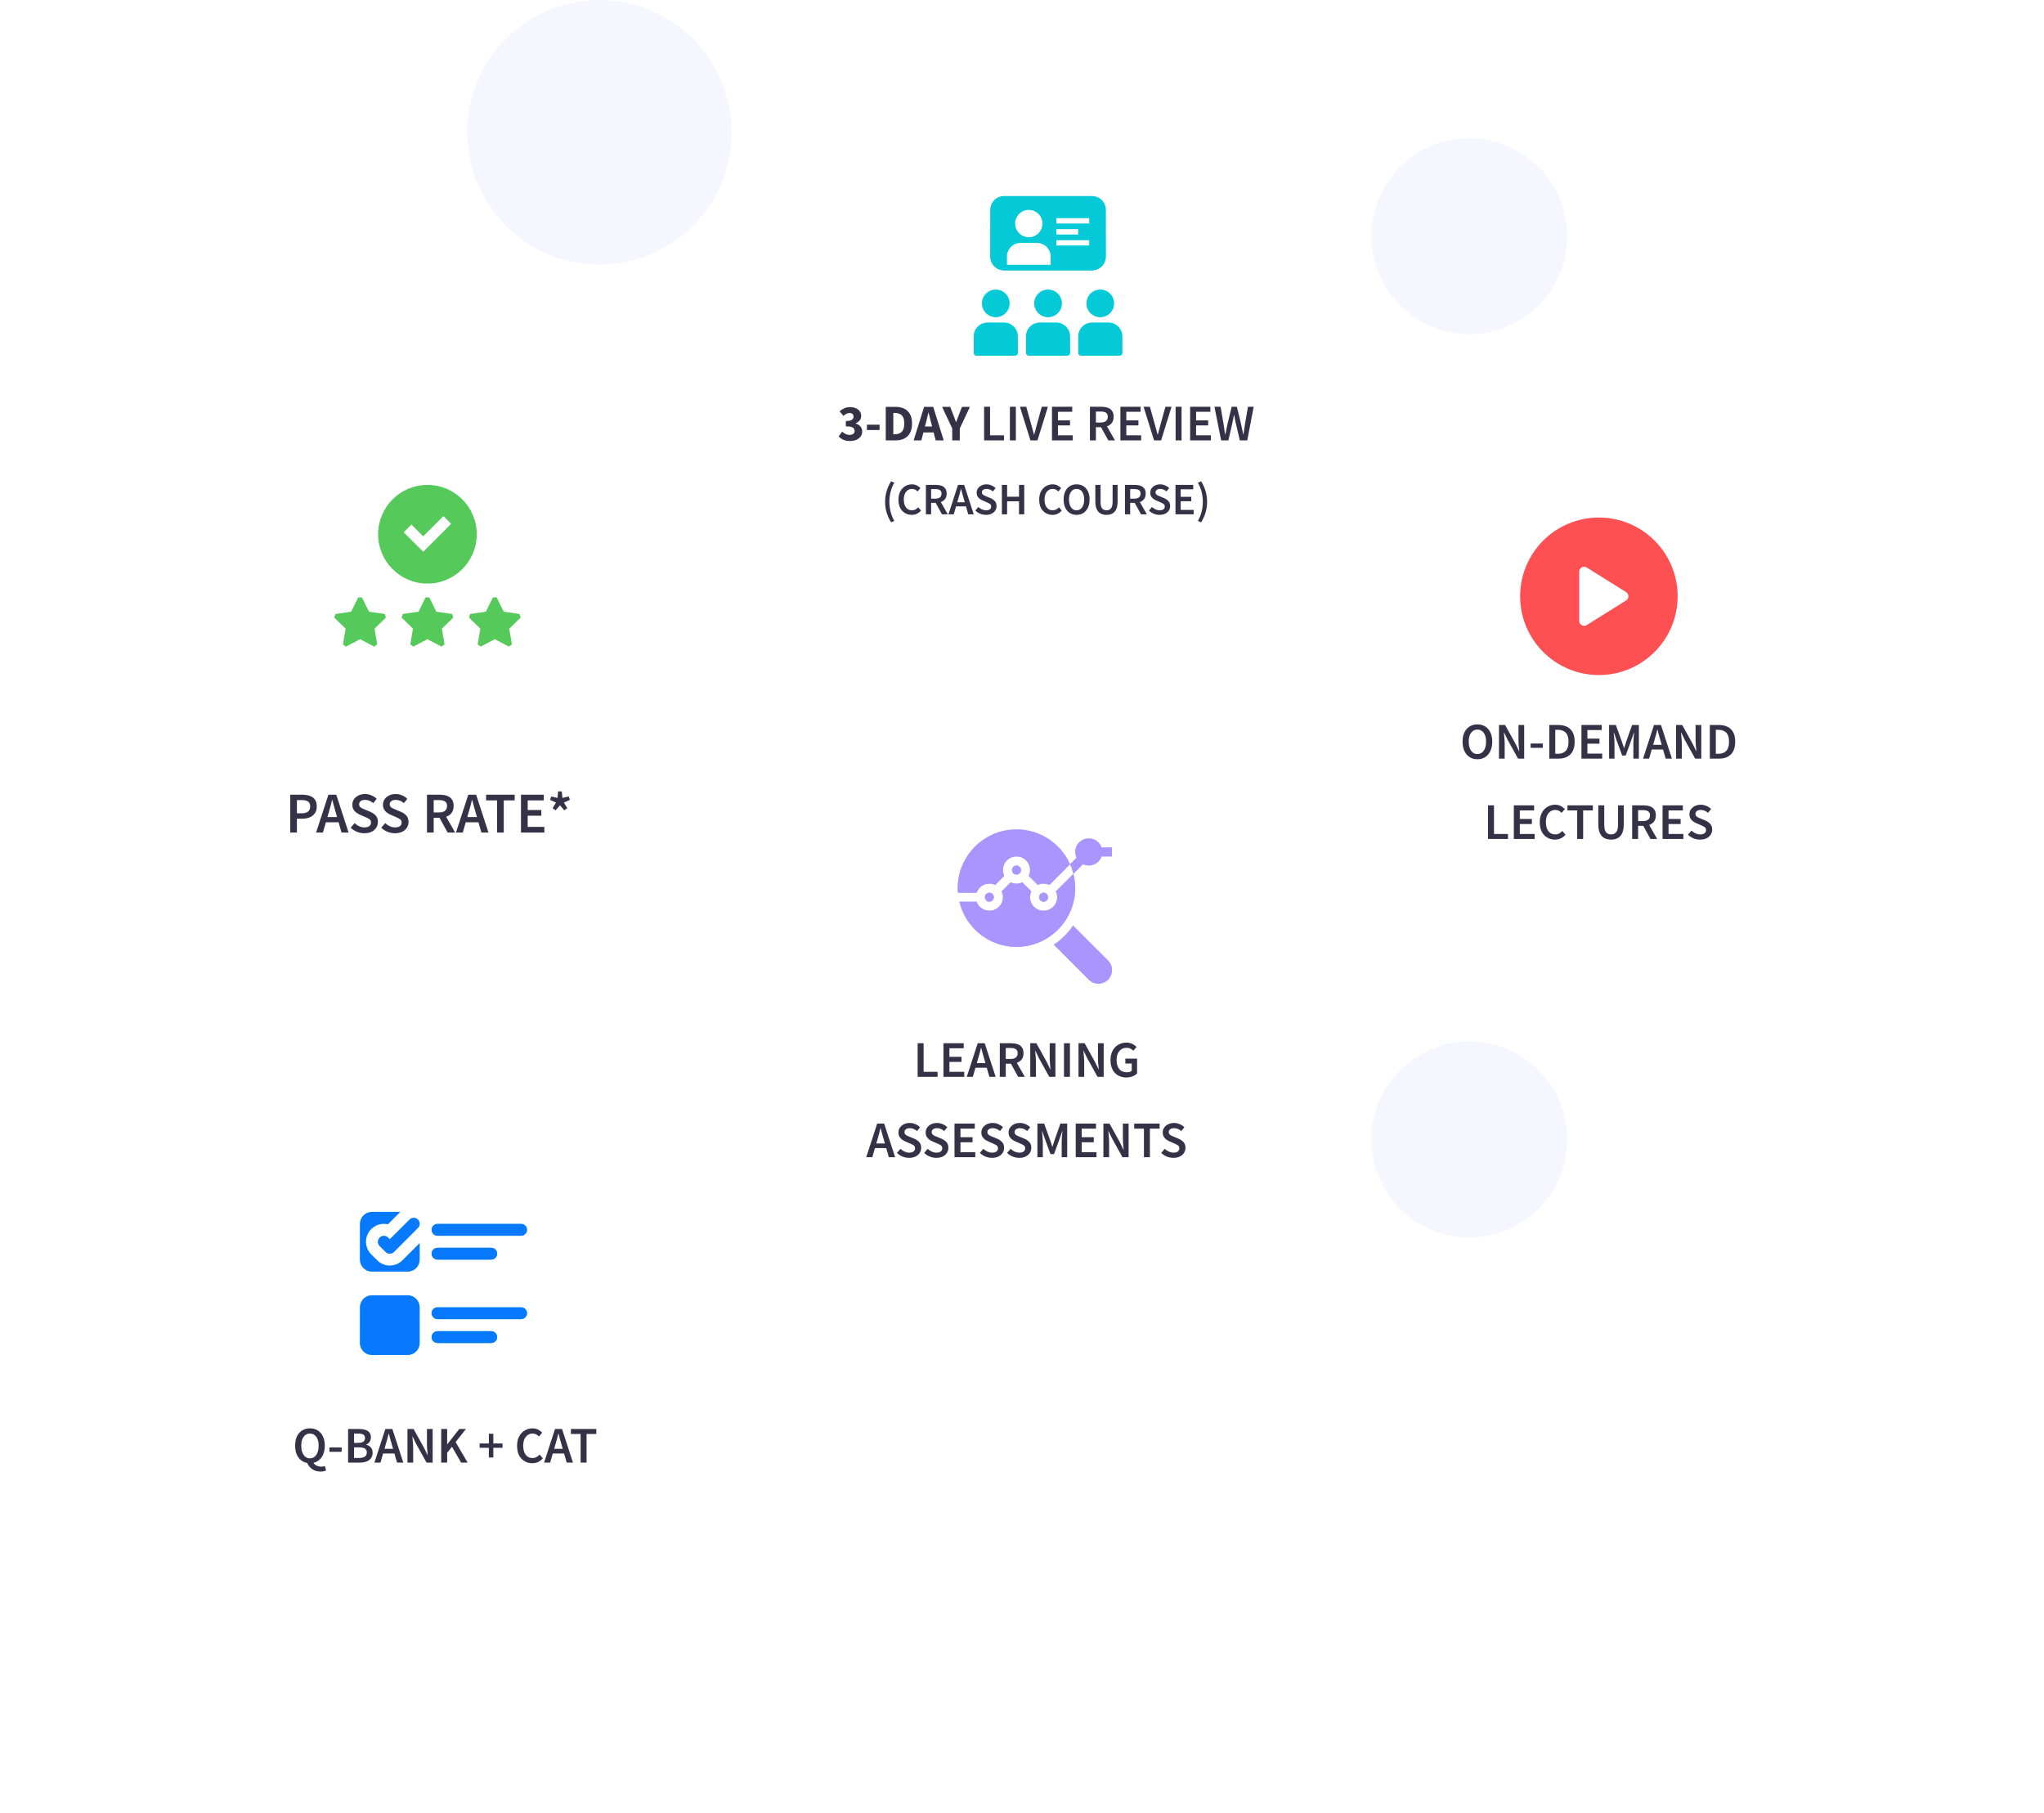 <svg width="636" height="564" viewBox="0 0 636 564" fill="none" xmlns="http://www.w3.org/2000/svg">
<path d="M186.5 82.299C171.804 82.299 158.222 74.455 150.875 61.727C143.528 48.999 143.529 33.307 150.875 20.578C158.22 7.85 171.804 0 186.5 0C201.196 0 214.78 7.85 222.125 20.578C229.471 33.307 229.472 48.999 222.125 61.727C214.778 74.455 201.196 82.299 186.5 82.299Z" fill="#F5F6FF"/>
<path d="M457.179 103.961C446.292 103.961 436.232 98.149 430.791 88.72C425.352 79.295 425.353 67.674 430.791 58.248C436.23 48.818 446.293 43 457.179 43C468.064 43 478.128 48.818 483.567 58.248C489.004 67.674 489.006 79.295 483.567 88.72C478.125 98.149 468.065 103.961 457.179 103.961Z" fill="#F5F6FF"/>
<path d="M457.179 384.961C446.292 384.961 436.232 379.149 430.791 369.72C425.352 360.295 425.353 348.674 430.791 339.248C436.23 329.818 446.293 324 457.179 324C468.064 324 478.128 329.818 483.567 339.248C489.004 348.674 489.006 360.295 483.567 369.72C478.125 379.149 468.065 384.961 457.179 384.961Z" fill="#F5F6FF"/>
<g filter="url(#filter0_d_19016_66083)">
<path d="M133.496 313C95.286 313 59.97 292.595 40.871 259.501C21.773 226.407 21.775 185.602 40.871 152.507C59.968 119.412 95.286 99 133.496 99C171.701 99 207.016 119.407 226.114 152.496C245.219 185.597 245.221 226.412 226.114 259.512C207.014 292.6 171.701 313 133.496 313Z" fill="white"/>
</g>
<path d="M90.302 259V247.228H94.01C94.886 247.228 95.666 247.342 96.35 247.57C97.034 247.798 97.574 248.176 97.97 248.704C98.366 249.232 98.564 249.952 98.564 250.864C98.564 251.728 98.366 252.442 97.97 253.006C97.574 253.57 97.04 253.99 96.368 254.266C95.696 254.542 94.934 254.68 94.082 254.68H92.39V259H90.302ZM92.39 253.006H93.92C95.648 253.006 96.512 252.292 96.512 250.864C96.512 250.12 96.284 249.61 95.828 249.334C95.384 249.046 94.724 248.902 93.848 248.902H92.39V253.006ZM102.294 252.736L101.88 254.176H104.886L104.472 252.736C104.28 252.112 104.094 251.47 103.914 250.81C103.746 250.15 103.578 249.496 103.41 248.848H103.338C103.182 249.508 103.014 250.168 102.834 250.828C102.666 251.476 102.486 252.112 102.294 252.736ZM98.352 259L102.186 247.228H104.634L108.468 259H106.272L105.354 255.814H101.394L100.476 259H98.352ZM113.357 259.216C112.565 259.216 111.797 259.066 111.053 258.766C110.321 258.466 109.673 258.04 109.109 257.488L110.333 256.066C110.753 256.462 111.233 256.786 111.773 257.038C112.313 257.278 112.853 257.398 113.393 257.398C114.065 257.398 114.575 257.26 114.923 256.984C115.271 256.708 115.445 256.342 115.445 255.886C115.445 255.394 115.271 255.04 114.923 254.824C114.587 254.608 114.155 254.386 113.627 254.158L112.007 253.456C111.623 253.288 111.245 253.072 110.873 252.808C110.513 252.544 110.213 252.208 109.973 251.8C109.745 251.392 109.631 250.9 109.631 250.324C109.631 249.7 109.799 249.142 110.135 248.65C110.483 248.146 110.951 247.75 111.539 247.462C112.139 247.162 112.823 247.012 113.591 247.012C114.275 247.012 114.935 247.15 115.571 247.426C116.207 247.69 116.753 248.05 117.209 248.506L116.147 249.838C115.775 249.526 115.379 249.28 114.959 249.1C114.551 248.92 114.095 248.83 113.591 248.83C113.039 248.83 112.589 248.956 112.241 249.208C111.905 249.448 111.737 249.784 111.737 250.216C111.737 250.516 111.821 250.768 111.989 250.972C112.169 251.164 112.403 251.332 112.691 251.476C112.979 251.608 113.285 251.74 113.609 251.872L115.211 252.538C115.907 252.838 116.477 253.234 116.921 253.726C117.365 254.206 117.587 254.872 117.587 255.724C117.587 256.36 117.419 256.942 117.083 257.47C116.747 257.998 116.261 258.424 115.625 258.748C115.001 259.06 114.245 259.216 113.357 259.216ZM122.884 259.216C122.092 259.216 121.324 259.066 120.58 258.766C119.848 258.466 119.2 258.04 118.636 257.488L119.86 256.066C120.28 256.462 120.76 256.786 121.3 257.038C121.84 257.278 122.38 257.398 122.92 257.398C123.592 257.398 124.102 257.26 124.45 256.984C124.798 256.708 124.972 256.342 124.972 255.886C124.972 255.394 124.798 255.04 124.45 254.824C124.114 254.608 123.682 254.386 123.154 254.158L121.534 253.456C121.15 253.288 120.772 253.072 120.4 252.808C120.04 252.544 119.74 252.208 119.5 251.8C119.272 251.392 119.158 250.9 119.158 250.324C119.158 249.7 119.326 249.142 119.662 248.65C120.01 248.146 120.478 247.75 121.066 247.462C121.666 247.162 122.35 247.012 123.118 247.012C123.802 247.012 124.462 247.15 125.098 247.426C125.734 247.69 126.28 248.05 126.736 248.506L125.674 249.838C125.302 249.526 124.906 249.28 124.486 249.1C124.078 248.92 123.622 248.83 123.118 248.83C122.566 248.83 122.116 248.956 121.768 249.208C121.432 249.448 121.264 249.784 121.264 250.216C121.264 250.516 121.348 250.768 121.516 250.972C121.696 251.164 121.93 251.332 122.218 251.476C122.506 251.608 122.812 251.74 123.136 251.872L124.738 252.538C125.434 252.838 126.004 253.234 126.448 253.726C126.892 254.206 127.114 254.872 127.114 255.724C127.114 256.36 126.946 256.942 126.61 257.47C126.274 257.998 125.788 258.424 125.152 258.748C124.528 259.06 123.772 259.216 122.884 259.216ZM132.858 259V247.228H136.836C137.652 247.228 138.384 247.336 139.032 247.552C139.692 247.768 140.208 248.134 140.58 248.65C140.964 249.154 141.156 249.844 141.156 250.72C141.156 251.62 140.94 252.346 140.508 252.898C140.088 253.45 139.524 253.846 138.816 254.086L141.624 259H139.284L136.746 254.392H134.946V259H132.858ZM134.946 252.736H136.62C137.424 252.736 138.036 252.568 138.456 252.232C138.888 251.884 139.104 251.38 139.104 250.72C139.104 250.048 138.888 249.58 138.456 249.316C138.036 249.04 137.424 248.902 136.62 248.902H134.946V252.736ZM145.817 252.736L145.403 254.176H148.409L147.995 252.736C147.803 252.112 147.617 251.47 147.437 250.81C147.269 250.15 147.101 249.496 146.933 248.848H146.861C146.705 249.508 146.537 250.168 146.357 250.828C146.189 251.476 146.009 252.112 145.817 252.736ZM141.875 259L145.709 247.228H148.157L151.991 259H149.795L148.877 255.814H144.917L143.999 259H141.875ZM154.658 259V248.992H151.256V247.228H160.148V248.992H156.746V259H154.658ZM162.108 259V247.228H169.2V248.992H164.196V251.998H168.426V253.762H164.196V257.236H169.38V259H162.108ZM172.874 252.088L171.956 251.422L173 249.658L171.164 248.848L171.506 247.768L173.468 248.218L173.666 246.184H174.8L174.998 248.218L176.978 247.768L177.32 248.848L175.466 249.658L176.51 251.422L175.592 252.088L174.242 250.522L172.874 252.088Z" fill="#353248"/>
<g filter="url(#filter1_d_19016_66083)">
<path d="M496.483 304.221C463.228 304.221 432.493 286.463 415.87 257.661C399.247 228.859 399.245 193.354 415.87 164.552C432.495 135.751 463.228 118 496.483 118C529.737 118 560.471 135.751 577.095 164.552C593.72 193.354 593.718 228.859 577.095 257.661C560.473 286.463 529.737 304.221 496.483 304.221Z" fill="white"/>
</g>
<g clip-path="url(#clip0_19016_66083)">
<path d="M497.5 161C483.969 161 473 171.969 473 185.5C473 199.031 483.969 210 497.5 210C511.031 210 522 199.031 522 185.5C522 171.969 511.031 161 497.5 161ZM505.968 186.799L493.718 194.455C493.47 194.61 493.188 194.687 492.906 194.687C492.651 194.687 492.395 194.624 492.164 194.495C491.677 194.225 491.375 193.713 491.375 193.156V177.844C491.375 177.287 491.677 176.774 492.164 176.505C492.651 176.233 493.246 176.25 493.718 176.545L505.968 184.201C506.415 184.482 506.688 184.972 506.688 185.5C506.688 186.028 506.415 186.518 505.968 186.799Z" fill="#FE4F53"/>
</g>
<path d="M459.697 236.192C458.79 236.192 457.99 235.973 457.297 235.536C456.603 235.088 456.059 234.459 455.665 233.648C455.281 232.827 455.089 231.851 455.089 230.72C455.089 229.589 455.281 228.624 455.665 227.824C456.059 227.024 456.603 226.411 457.297 225.984C457.99 225.557 458.79 225.344 459.697 225.344C460.614 225.344 461.419 225.557 462.113 225.984C462.806 226.411 463.345 227.024 463.729 227.824C464.123 228.624 464.321 229.589 464.321 230.72C464.321 231.851 464.123 232.827 463.729 233.648C463.345 234.459 462.806 235.088 462.113 235.536C461.419 235.973 460.614 236.192 459.697 236.192ZM459.697 234.576C460.518 234.576 461.174 234.229 461.665 233.536C462.155 232.832 462.401 231.893 462.401 230.72C462.401 229.547 462.155 228.629 461.665 227.968C461.174 227.296 460.518 226.96 459.697 226.96C458.875 226.96 458.219 227.296 457.729 227.968C457.238 228.629 456.993 229.547 456.993 230.72C456.993 231.893 457.238 232.832 457.729 233.536C458.219 234.229 458.875 234.576 459.697 234.576ZM466.414 236V225.536H468.318L471.582 231.424L472.654 233.648H472.718C472.675 233.115 472.622 232.533 472.558 231.904C472.505 231.275 472.478 230.667 472.478 230.08V225.536H474.254V236H472.35L469.086 230.112L468.014 227.888H467.95C467.993 228.443 468.041 229.024 468.094 229.632C468.158 230.24 468.19 230.837 468.19 231.424V236H466.414ZM476.258 232.64V231.296H480.066V232.64H476.258ZM482.07 236V225.536H484.87C486.47 225.536 487.718 225.968 488.614 226.832C489.51 227.696 489.958 228.992 489.958 230.72C489.958 232.459 489.516 233.776 488.63 234.672C487.745 235.557 486.524 236 484.966 236H482.07ZM483.926 234.496H484.742C485.798 234.496 486.614 234.192 487.19 233.584C487.766 232.965 488.054 232.011 488.054 230.72C488.054 229.44 487.766 228.507 487.19 227.92C486.614 227.333 485.798 227.04 484.742 227.04H483.926V234.496ZM492.07 236V225.536H498.374V227.104H493.926V229.776H497.686V231.344H493.926V234.432H498.534V236H492.07ZM500.68 236V225.536H502.776L504.632 230.656C504.749 230.987 504.861 231.328 504.968 231.68C505.085 232.021 505.197 232.363 505.304 232.704H505.368C505.485 232.363 505.597 232.021 505.704 231.68C505.81 231.328 505.917 230.987 506.024 230.656L507.832 225.536H509.944V236H508.232V231.216C508.232 230.885 508.242 230.528 508.264 230.144C508.296 229.749 508.328 229.355 508.36 228.96C508.402 228.565 508.44 228.208 508.472 227.888H508.408L507.56 230.32L505.848 235.024H504.744L503.016 230.32L502.184 227.888H502.12C502.152 228.208 502.184 228.565 502.216 228.96C502.258 229.355 502.29 229.749 502.312 230.144C502.344 230.528 502.36 230.885 502.36 231.216V236H500.68ZM514.745 230.432L514.377 231.712H517.049L516.681 230.432C516.511 229.877 516.345 229.307 516.185 228.72C516.036 228.133 515.887 227.552 515.737 226.976H515.673C515.535 227.563 515.385 228.149 515.225 228.736C515.076 229.312 514.916 229.877 514.745 230.432ZM511.241 236L514.649 225.536H516.825L520.233 236H518.281L517.465 233.168H513.945L513.129 236H511.241ZM521.523 236V225.536H523.427L526.691 231.424L527.763 233.648H527.827C527.785 233.115 527.731 232.533 527.667 231.904C527.614 231.275 527.587 230.667 527.587 230.08V225.536H529.363V236H527.459L524.195 230.112L523.123 227.888H523.059C523.102 228.443 523.15 229.024 523.203 229.632C523.267 230.24 523.299 230.837 523.299 231.424V236H521.523ZM532.023 236V225.536H534.823C536.423 225.536 537.671 225.968 538.567 226.832C539.463 227.696 539.911 228.992 539.911 230.72C539.911 232.459 539.469 233.776 538.583 234.672C537.698 235.557 536.477 236 534.919 236H532.023ZM533.879 234.496H534.695C535.751 234.496 536.567 234.192 537.143 233.584C537.719 232.965 538.007 232.011 538.007 230.72C538.007 229.44 537.719 228.507 537.143 227.92C536.567 227.333 535.751 227.04 534.695 227.04H533.879V234.496ZM463.008 261V250.536H464.864V259.432H469.216V261H463.008ZM471.039 261V250.536H477.343V252.104H472.895V254.776H476.655V256.344H472.895V259.432H477.503V261H471.039ZM483.824 261.192C482.95 261.192 482.155 260.984 481.44 260.568C480.726 260.152 480.155 259.544 479.728 258.744C479.312 257.933 479.104 256.952 479.104 255.8C479.104 254.659 479.318 253.683 479.744 252.872C480.182 252.051 480.763 251.427 481.488 251C482.214 250.563 483.014 250.344 483.888 250.344C484.55 250.344 485.136 250.477 485.648 250.744C486.16 251.011 486.582 251.32 486.912 251.672L485.92 252.872C485.654 252.595 485.355 252.376 485.024 252.216C484.704 252.045 484.342 251.96 483.936 251.96C483.371 251.96 482.864 252.115 482.416 252.424C481.979 252.723 481.632 253.155 481.376 253.72C481.131 254.285 481.008 254.963 481.008 255.752C481.008 256.947 481.27 257.885 481.792 258.568C482.315 259.24 483.014 259.576 483.888 259.576C484.358 259.576 484.774 259.48 485.136 259.288C485.499 259.085 485.83 258.824 486.128 258.504L487.12 259.672C486.694 260.163 486.203 260.541 485.648 260.808C485.104 261.064 484.496 261.192 483.824 261.192ZM490.745 261V252.104H487.721V250.536H495.625V252.104H492.601V261H490.745ZM501.287 261.192C500.487 261.192 499.788 261.032 499.191 260.712C498.594 260.392 498.13 259.88 497.799 259.176C497.479 258.472 497.319 257.549 497.319 256.408V250.536H499.175V256.552C499.175 257.309 499.26 257.912 499.431 258.36C499.612 258.797 499.863 259.112 500.183 259.304C500.503 259.485 500.871 259.576 501.287 259.576C501.714 259.576 502.087 259.485 502.407 259.304C502.738 259.112 502.994 258.797 503.175 258.36C503.367 257.912 503.463 257.309 503.463 256.552V250.536H505.239V256.408C505.239 257.549 505.079 258.472 504.759 259.176C504.439 259.88 503.98 260.392 503.383 260.712C502.796 261.032 502.098 261.192 501.287 261.192ZM507.851 261V250.536H511.387C512.113 250.536 512.763 250.632 513.339 250.824C513.926 251.016 514.385 251.341 514.715 251.8C515.057 252.248 515.227 252.861 515.227 253.64C515.227 254.44 515.035 255.085 514.651 255.576C514.278 256.067 513.777 256.419 513.147 256.632L515.643 261H513.563L511.307 256.904H509.707V261H507.851ZM509.707 255.432H511.195C511.91 255.432 512.454 255.283 512.827 254.984C513.211 254.675 513.403 254.227 513.403 253.64C513.403 253.043 513.211 252.627 512.827 252.392C512.454 252.147 511.91 252.024 511.195 252.024H509.707V255.432ZM517.32 261V250.536H523.624V252.104H519.176V254.776H522.936V256.344H519.176V259.432H523.784V261H517.32ZM528.986 261.192C528.282 261.192 527.599 261.059 526.938 260.792C526.287 260.525 525.711 260.147 525.21 259.656L526.298 258.392C526.671 258.744 527.098 259.032 527.578 259.256C528.058 259.469 528.538 259.576 529.018 259.576C529.615 259.576 530.068 259.453 530.378 259.208C530.687 258.963 530.842 258.637 530.842 258.232C530.842 257.795 530.687 257.48 530.378 257.288C530.079 257.096 529.695 256.899 529.226 256.696L527.786 256.072C527.444 255.923 527.108 255.731 526.778 255.496C526.458 255.261 526.191 254.963 525.978 254.6C525.775 254.237 525.674 253.8 525.674 253.288C525.674 252.733 525.823 252.237 526.122 251.8C526.431 251.352 526.847 251 527.37 250.744C527.903 250.477 528.511 250.344 529.194 250.344C529.802 250.344 530.388 250.467 530.954 250.712C531.519 250.947 532.004 251.267 532.41 251.672L531.466 252.856C531.135 252.579 530.783 252.36 530.41 252.2C530.047 252.04 529.642 251.96 529.194 251.96C528.703 251.96 528.303 252.072 527.994 252.296C527.695 252.509 527.546 252.808 527.546 253.192C527.546 253.459 527.62 253.683 527.77 253.864C527.93 254.035 528.138 254.184 528.394 254.312C528.65 254.429 528.922 254.547 529.21 254.664L530.634 255.256C531.252 255.523 531.759 255.875 532.154 256.312C532.548 256.739 532.746 257.331 532.746 258.088C532.746 258.653 532.596 259.171 532.298 259.64C531.999 260.109 531.567 260.488 531.002 260.776C530.447 261.053 529.775 261.192 528.986 261.192Z" fill="#353248"/>
<g filter="url(#filter2_d_19016_66083)">
<path d="M319.483 406.494C286.228 406.494 255.495 388.742 238.87 359.941C222.245 331.14 222.247 295.635 238.87 266.832C255.493 238.03 286.228 220.272 319.483 220.272C352.737 220.272 383.473 238.03 400.095 266.832C416.718 295.635 416.72 331.14 400.095 359.941C383.471 388.742 352.737 406.494 319.483 406.494Z" fill="white"/>
</g>
<path d="M285.531 335V324.536H287.387V333.432H291.739V335H285.531ZM293.562 335V324.536H299.866V326.104H295.418V328.776H299.178V330.344H295.418V333.432H300.026V335H293.562ZM304.316 329.432L303.948 330.712H306.62L306.252 329.432C306.081 328.877 305.916 328.307 305.756 327.72C305.606 327.133 305.457 326.552 305.308 325.976H305.244C305.105 326.563 304.956 327.149 304.796 327.736C304.646 328.312 304.486 328.877 304.316 329.432ZM300.812 335L304.22 324.536H306.396L309.804 335H307.852L307.036 332.168H303.516L302.7 335H300.812ZM311.094 335V324.536H314.63C315.355 324.536 316.006 324.632 316.582 324.824C317.168 325.016 317.627 325.341 317.958 325.8C318.299 326.248 318.47 326.861 318.47 327.64C318.47 328.44 318.278 329.085 317.894 329.576C317.52 330.067 317.019 330.419 316.39 330.632L318.886 335H316.806L314.55 330.904H312.95V335H311.094ZM312.95 329.432H314.438C315.152 329.432 315.696 329.283 316.07 328.984C316.454 328.675 316.646 328.227 316.646 327.64C316.646 327.043 316.454 326.627 316.07 326.392C315.696 326.147 315.152 326.024 314.438 326.024H312.95V329.432ZM320.562 335V324.536H322.466L325.73 330.424L326.802 332.648H326.866C326.824 332.115 326.77 331.533 326.706 330.904C326.653 330.275 326.626 329.667 326.626 329.08V324.536H328.402V335H326.498L323.234 329.112L322.162 326.888H322.098C322.141 327.443 322.189 328.024 322.242 328.632C322.306 329.24 322.338 329.837 322.338 330.424V335H320.562ZM331.062 335V324.536H332.918V335H331.062ZM335.578 335V324.536H337.482L340.746 330.424L341.818 332.648H341.882C341.839 332.115 341.786 331.533 341.722 330.904C341.669 330.275 341.642 329.667 341.642 329.08V324.536H343.418V335H341.514L338.25 329.112L337.178 326.888H337.114C337.157 327.443 337.205 328.024 337.258 328.632C337.322 329.24 337.354 329.837 337.354 330.424V335H335.578ZM350.462 335.192C349.523 335.192 348.681 334.984 347.934 334.568C347.187 334.152 346.601 333.544 346.174 332.744C345.747 331.933 345.534 330.952 345.534 329.8C345.534 328.659 345.753 327.683 346.19 326.872C346.627 326.051 347.219 325.427 347.966 325C348.713 324.563 349.55 324.344 350.478 324.344C351.225 324.344 351.854 324.483 352.366 324.76C352.889 325.027 353.315 325.331 353.646 325.672L352.654 326.872C352.387 326.616 352.089 326.403 351.758 326.232C351.438 326.051 351.033 325.96 350.542 325.96C349.614 325.96 348.862 326.301 348.286 326.984C347.721 327.656 347.438 328.579 347.438 329.752C347.438 330.947 347.71 331.885 348.254 332.568C348.798 333.24 349.593 333.576 350.638 333.576C350.937 333.576 351.219 333.539 351.486 333.464C351.753 333.379 351.971 333.261 352.142 333.112V330.856H350.158V329.336H353.806V333.944C353.454 334.296 352.985 334.595 352.398 334.84C351.822 335.075 351.177 335.192 350.462 335.192ZM273.035 354.432L272.667 355.712H275.339L274.971 354.432C274.8 353.877 274.635 353.307 274.475 352.72C274.325 352.133 274.176 351.552 274.027 350.976H273.963C273.824 351.563 273.675 352.149 273.515 352.736C273.365 353.312 273.205 353.877 273.035 354.432ZM269.53 360L272.939 349.536H275.115L278.523 360H276.571L275.755 357.168H272.235L271.419 360H269.53ZM282.868 360.192C282.164 360.192 281.482 360.059 280.82 359.792C280.17 359.525 279.594 359.147 279.092 358.656L280.18 357.392C280.554 357.744 280.98 358.032 281.46 358.256C281.94 358.469 282.42 358.576 282.9 358.576C283.498 358.576 283.951 358.453 284.26 358.208C284.57 357.963 284.724 357.637 284.724 357.232C284.724 356.795 284.57 356.48 284.26 356.288C283.962 356.096 283.578 355.899 283.108 355.696L281.668 355.072C281.327 354.923 280.991 354.731 280.66 354.496C280.34 354.261 280.074 353.963 279.86 353.6C279.658 353.237 279.556 352.8 279.556 352.288C279.556 351.733 279.706 351.237 280.004 350.8C280.314 350.352 280.73 350 281.252 349.744C281.786 349.477 282.394 349.344 283.076 349.344C283.684 349.344 284.271 349.467 284.836 349.712C285.402 349.947 285.887 350.267 286.292 350.672L285.348 351.856C285.018 351.579 284.666 351.36 284.292 351.2C283.93 351.04 283.524 350.96 283.076 350.96C282.586 350.96 282.186 351.072 281.876 351.296C281.578 351.509 281.428 351.808 281.428 352.192C281.428 352.459 281.503 352.683 281.652 352.864C281.812 353.035 282.02 353.184 282.276 353.312C282.532 353.429 282.804 353.547 283.092 353.664L284.516 354.256C285.135 354.523 285.642 354.875 286.036 355.312C286.431 355.739 286.628 356.331 286.628 357.088C286.628 357.653 286.479 358.171 286.18 358.64C285.882 359.109 285.45 359.488 284.884 359.776C284.33 360.053 283.658 360.192 282.868 360.192ZM291.337 360.192C290.633 360.192 289.95 360.059 289.289 359.792C288.638 359.525 288.062 359.147 287.561 358.656L288.649 357.392C289.022 357.744 289.449 358.032 289.929 358.256C290.409 358.469 290.889 358.576 291.369 358.576C291.966 358.576 292.42 358.453 292.729 358.208C293.038 357.963 293.193 357.637 293.193 357.232C293.193 356.795 293.038 356.48 292.729 356.288C292.43 356.096 292.046 355.899 291.577 355.696L290.137 355.072C289.796 354.923 289.46 354.731 289.129 354.496C288.809 354.261 288.542 353.963 288.329 353.6C288.126 353.237 288.025 352.8 288.025 352.288C288.025 351.733 288.174 351.237 288.473 350.8C288.782 350.352 289.198 350 289.721 349.744C290.254 349.477 290.862 349.344 291.545 349.344C292.153 349.344 292.74 349.467 293.305 349.712C293.87 349.947 294.356 350.267 294.761 350.672L293.817 351.856C293.486 351.579 293.134 351.36 292.761 351.2C292.398 351.04 291.993 350.96 291.545 350.96C291.054 350.96 290.654 351.072 290.345 351.296C290.046 351.509 289.897 351.808 289.897 352.192C289.897 352.459 289.972 352.683 290.121 352.864C290.281 353.035 290.489 353.184 290.745 353.312C291.001 353.429 291.273 353.547 291.561 353.664L292.985 354.256C293.604 354.523 294.11 354.875 294.505 355.312C294.9 355.739 295.097 356.331 295.097 357.088C295.097 357.653 294.948 358.171 294.649 358.64C294.35 359.109 293.918 359.488 293.353 359.776C292.798 360.053 292.126 360.192 291.337 360.192ZM297 360V349.536H303.304V351.104H298.856V353.776H302.616V355.344H298.856V358.432H303.464V360H297ZM308.665 360.192C307.961 360.192 307.279 360.059 306.617 359.792C305.967 359.525 305.391 359.147 304.889 358.656L305.977 357.392C306.351 357.744 306.777 358.032 307.257 358.256C307.737 358.469 308.217 358.576 308.697 358.576C309.295 358.576 309.748 358.453 310.057 358.208C310.367 357.963 310.521 357.637 310.521 357.232C310.521 356.795 310.367 356.48 310.057 356.288C309.759 356.096 309.375 355.899 308.905 355.696L307.465 355.072C307.124 354.923 306.788 354.731 306.457 354.496C306.137 354.261 305.871 353.963 305.657 353.6C305.455 353.237 305.353 352.8 305.353 352.288C305.353 351.733 305.503 351.237 305.801 350.8C306.111 350.352 306.527 350 307.049 349.744C307.583 349.477 308.191 349.344 308.873 349.344C309.481 349.344 310.068 349.467 310.633 349.712C311.199 349.947 311.684 350.267 312.089 350.672L311.145 351.856C310.815 351.579 310.463 351.36 310.089 351.2C309.727 351.04 309.321 350.96 308.873 350.96C308.383 350.96 307.983 351.072 307.673 351.296C307.375 351.509 307.225 351.808 307.225 352.192C307.225 352.459 307.3 352.683 307.449 352.864C307.609 353.035 307.817 353.184 308.073 353.312C308.329 353.429 308.601 353.547 308.889 353.664L310.313 354.256C310.932 354.523 311.439 354.875 311.833 355.312C312.228 355.739 312.425 356.331 312.425 357.088C312.425 357.653 312.276 358.171 311.977 358.64C311.679 359.109 311.247 359.488 310.681 359.776C310.127 360.053 309.455 360.192 308.665 360.192ZM317.134 360.192C316.43 360.192 315.747 360.059 315.086 359.792C314.435 359.525 313.859 359.147 313.358 358.656L314.446 357.392C314.819 357.744 315.246 358.032 315.726 358.256C316.206 358.469 316.686 358.576 317.166 358.576C317.763 358.576 318.217 358.453 318.526 358.208C318.835 357.963 318.99 357.637 318.99 357.232C318.99 356.795 318.835 356.48 318.526 356.288C318.227 356.096 317.843 355.899 317.374 355.696L315.934 355.072C315.593 354.923 315.257 354.731 314.926 354.496C314.606 354.261 314.339 353.963 314.126 353.6C313.923 353.237 313.822 352.8 313.822 352.288C313.822 351.733 313.971 351.237 314.27 350.8C314.579 350.352 314.995 350 315.518 349.744C316.051 349.477 316.659 349.344 317.342 349.344C317.95 349.344 318.537 349.467 319.102 349.712C319.667 349.947 320.153 350.267 320.558 350.672L319.614 351.856C319.283 351.579 318.931 351.36 318.558 351.2C318.195 351.04 317.79 350.96 317.342 350.96C316.851 350.96 316.451 351.072 316.142 351.296C315.843 351.509 315.694 351.808 315.694 352.192C315.694 352.459 315.769 352.683 315.918 352.864C316.078 353.035 316.286 353.184 316.542 353.312C316.798 353.429 317.07 353.547 317.358 353.664L318.782 354.256C319.401 354.523 319.907 354.875 320.302 355.312C320.697 355.739 320.894 356.331 320.894 357.088C320.894 357.653 320.745 358.171 320.446 358.64C320.147 359.109 319.715 359.488 319.15 359.776C318.595 360.053 317.923 360.192 317.134 360.192ZM322.797 360V349.536H324.893L326.749 354.656C326.866 354.987 326.978 355.328 327.085 355.68C327.202 356.021 327.314 356.363 327.421 356.704H327.485C327.602 356.363 327.714 356.021 327.821 355.68C327.927 355.328 328.034 354.987 328.141 354.656L329.949 349.536H332.061V360H330.349V355.216C330.349 354.885 330.359 354.528 330.381 354.144C330.413 353.749 330.445 353.355 330.477 352.96C330.519 352.565 330.557 352.208 330.589 351.888H330.525L329.677 354.32L327.965 359.024H326.861L325.133 354.32L324.301 351.888H324.237C324.269 352.208 324.301 352.565 324.333 352.96C324.375 353.355 324.407 353.749 324.429 354.144C324.461 354.528 324.477 354.885 324.477 355.216V360H322.797ZM334.719 360V349.536H341.023V351.104H336.575V353.776H340.335V355.344H336.575V358.432H341.183V360H334.719ZM343.328 360V349.536H345.232L348.496 355.424L349.568 357.648H349.632C349.589 357.115 349.536 356.533 349.472 355.904C349.419 355.275 349.392 354.667 349.392 354.08V349.536H351.168V360H349.264L346 354.112L344.928 351.888H344.864C344.907 352.443 344.955 353.024 345.008 353.632C345.072 354.24 345.104 354.837 345.104 355.424V360H343.328ZM355.94 360V351.104H352.916V349.536H360.82V351.104H357.796V360H355.94ZM365.103 360.192C364.399 360.192 363.716 360.059 363.055 359.792C362.404 359.525 361.828 359.147 361.327 358.656L362.415 357.392C362.788 357.744 363.215 358.032 363.695 358.256C364.175 358.469 364.655 358.576 365.135 358.576C365.732 358.576 366.185 358.453 366.495 358.208C366.804 357.963 366.959 357.637 366.959 357.232C366.959 356.795 366.804 356.48 366.495 356.288C366.196 356.096 365.812 355.899 365.343 355.696L363.903 355.072C363.561 354.923 363.225 354.731 362.895 354.496C362.575 354.261 362.308 353.963 362.095 353.6C361.892 353.237 361.791 352.8 361.791 352.288C361.791 351.733 361.94 351.237 362.239 350.8C362.548 350.352 362.964 350 363.487 349.744C364.02 349.477 364.628 349.344 365.311 349.344C365.919 349.344 366.505 349.467 367.071 349.712C367.636 349.947 368.121 350.267 368.527 350.672L367.583 351.856C367.252 351.579 366.9 351.36 366.527 351.2C366.164 351.04 365.759 350.96 365.311 350.96C364.82 350.96 364.42 351.072 364.111 351.296C363.812 351.509 363.663 351.808 363.663 352.192C363.663 352.459 363.737 352.683 363.887 352.864C364.047 353.035 364.255 353.184 364.511 353.312C364.767 353.429 365.039 353.547 365.327 353.664L366.751 354.256C367.369 354.523 367.876 354.875 368.271 355.312C368.665 355.739 368.863 356.331 368.863 357.088C368.863 357.653 368.713 358.171 368.415 358.64C368.116 359.109 367.684 359.488 367.119 359.776C366.564 360.053 365.892 360.192 365.103 360.192Z" fill="#353248"/>
<g filter="url(#filter3_d_19016_66083)">
<path d="M138.483 510.221C105.228 510.221 74.495 492.47 57.87 463.669C41.245 434.867 41.247 399.362 57.87 370.56C74.493 341.758 105.228 324 138.483 324C171.737 324 202.473 341.758 219.095 370.56C235.718 399.362 235.72 434.867 219.095 463.669C202.471 492.47 171.737 510.221 138.483 510.221Z" fill="white"/>
</g>
<path d="M96.439 453.672C97.26 453.672 97.916 453.32 98.407 452.616C98.897 451.912 99.143 450.947 99.143 449.72C99.143 448.547 98.897 447.629 98.407 446.968C97.916 446.296 97.26 445.96 96.439 445.96C95.618 445.96 94.962 446.296 94.471 446.968C93.98 447.629 93.735 448.547 93.735 449.72C93.735 450.947 93.98 451.912 94.471 452.616C94.962 453.32 95.618 453.672 96.439 453.672ZM99.767 457.784C98.732 457.784 97.858 457.533 97.143 457.032C96.439 456.531 95.916 455.891 95.575 455.112C94.828 454.973 94.172 454.675 93.607 454.216C93.041 453.747 92.604 453.133 92.295 452.376C91.986 451.608 91.831 450.723 91.831 449.72C91.831 448.589 92.023 447.624 92.407 446.824C92.802 446.024 93.346 445.411 94.039 444.984C94.732 444.557 95.532 444.344 96.439 444.344C97.356 444.344 98.162 444.557 98.855 444.984C99.548 445.411 100.087 446.024 100.471 446.824C100.866 447.624 101.063 448.589 101.063 449.72C101.063 451.171 100.743 452.365 100.103 453.304C99.463 454.232 98.609 454.819 97.543 455.064C97.788 455.48 98.129 455.784 98.567 455.976C99.004 456.168 99.474 456.264 99.975 456.264C100.21 456.264 100.418 456.248 100.599 456.216C100.791 456.184 100.962 456.147 101.111 456.104L101.447 457.48C101.276 457.555 101.042 457.624 100.743 457.688C100.455 457.752 100.13 457.784 99.767 457.784ZM102.5 451.64V450.296H106.308V451.64H102.5ZM108.312 455V444.536H111.656C112.382 444.536 113.022 444.616 113.576 444.776C114.142 444.936 114.584 445.208 114.904 445.592C115.235 445.965 115.4 446.472 115.4 447.112C115.4 447.603 115.272 448.067 115.016 448.504C114.76 448.931 114.403 449.224 113.944 449.384V449.448C114.52 449.576 114.995 449.848 115.368 450.264C115.752 450.669 115.944 451.224 115.944 451.928C115.944 452.621 115.768 453.197 115.416 453.656C115.075 454.115 114.6 454.456 113.992 454.68C113.384 454.893 112.696 455 111.928 455H108.312ZM110.168 448.856H111.496C112.222 448.856 112.75 448.723 113.08 448.456C113.411 448.189 113.576 447.832 113.576 447.384C113.576 446.872 113.406 446.509 113.064 446.296C112.723 446.083 112.211 445.976 111.528 445.976H110.168V448.856ZM110.168 453.56H111.736C112.504 453.56 113.096 453.421 113.512 453.144C113.928 452.856 114.136 452.419 114.136 451.832C114.136 451.277 113.934 450.877 113.528 450.632C113.123 450.376 112.526 450.248 111.736 450.248H110.168V453.56ZM120.003 449.432L119.635 450.712H122.307L121.939 449.432C121.769 448.877 121.603 448.307 121.443 447.72C121.294 447.133 121.145 446.552 120.995 445.976H120.931C120.793 446.563 120.643 447.149 120.483 447.736C120.334 448.312 120.174 448.877 120.003 449.432ZM116.499 455L119.907 444.536H122.083L125.491 455H123.539L122.723 452.168H119.203L118.387 455H116.499ZM126.781 455V444.536H128.685L131.949 450.424L133.021 452.648H133.085C133.042 452.115 132.989 451.533 132.925 450.904C132.872 450.275 132.845 449.667 132.845 449.08V444.536H134.621V455H132.717L129.453 449.112L128.381 446.888H128.317C128.36 447.443 128.408 448.024 128.461 448.632C128.525 449.24 128.557 449.837 128.557 450.424V455H126.781ZM137.281 455V444.536H139.137V449.288H139.185L142.913 444.536H144.977L141.761 448.616L145.521 455H143.473L140.641 450.072L139.137 451.944V455H137.281ZM152.111 453.416V450.392H149.247V449.048H152.111V446.024H153.503V449.048H156.367V450.392H153.503V453.416H152.111ZM165.613 455.192C164.739 455.192 163.944 454.984 163.229 454.568C162.515 454.152 161.944 453.544 161.517 452.744C161.101 451.933 160.893 450.952 160.893 449.8C160.893 448.659 161.107 447.683 161.533 446.872C161.971 446.051 162.552 445.427 163.277 445C164.003 444.563 164.803 444.344 165.677 444.344C166.339 444.344 166.925 444.477 167.437 444.744C167.949 445.011 168.371 445.32 168.701 445.672L167.709 446.872C167.443 446.595 167.144 446.376 166.813 446.216C166.493 446.045 166.131 445.96 165.725 445.96C165.16 445.96 164.653 446.115 164.205 446.424C163.768 446.723 163.421 447.155 163.165 447.72C162.92 448.285 162.797 448.963 162.797 449.752C162.797 450.947 163.059 451.885 163.581 452.568C164.104 453.24 164.803 453.576 165.677 453.576C166.147 453.576 166.563 453.48 166.925 453.288C167.288 453.085 167.619 452.824 167.917 452.504L168.909 453.672C168.483 454.163 167.992 454.541 167.437 454.808C166.893 455.064 166.285 455.192 165.613 455.192ZM172.8 449.432L172.432 450.712H175.104L174.736 449.432C174.565 448.877 174.4 448.307 174.24 447.72C174.091 447.133 173.941 446.552 173.792 445.976H173.728C173.589 446.563 173.44 447.149 173.28 447.736C173.131 448.312 172.971 448.877 172.8 449.432ZM169.296 455L172.704 444.536H174.88L178.288 455H176.336L175.52 452.168H172L171.184 455H169.296ZM180.659 455V446.104H177.635V444.536H185.539V446.104H182.515V455H180.659Z" fill="#353248"/>
<g filter="url(#filter4_d_19016_66083)">
<path d="M324.715 201C293.773 201 265.16 184.565 249.569 157.839C233.769 130.753 233.769 97.258 249.567 70.171C265.158 43.439 293.776 27 324.722 27H326.271C357.213 27 385.829 43.436 401.421 70.162C417.226 97.254 417.226 130.757 401.419 157.847C385.827 184.569 357.217 201 326.279 201H324.715Z" fill="white"/>
</g>
<path d="M264.497 137.192C263.676 137.192 262.972 137.059 262.385 136.792C261.809 136.525 261.335 136.179 260.961 135.752L262.049 134.264C262.359 134.563 262.7 134.808 263.073 135C263.447 135.192 263.847 135.288 264.273 135.288C264.775 135.288 265.175 135.187 265.473 134.984C265.772 134.771 265.921 134.472 265.921 134.088C265.921 133.789 265.847 133.533 265.697 133.32C265.548 133.096 265.276 132.925 264.881 132.808C264.487 132.691 263.921 132.632 263.185 132.632V130.968C264.103 130.968 264.732 130.845 265.073 130.6C265.415 130.344 265.585 130.013 265.585 129.608C265.585 129.256 265.479 128.984 265.265 128.792C265.052 128.589 264.743 128.488 264.337 128.488C263.975 128.488 263.644 128.568 263.345 128.728C263.057 128.888 262.753 129.107 262.433 129.384L261.249 127.944C261.719 127.539 262.215 127.224 262.737 127C263.26 126.765 263.831 126.648 264.449 126.648C265.495 126.648 266.337 126.893 266.977 127.384C267.628 127.864 267.953 128.547 267.953 129.432C267.953 129.955 267.804 130.403 267.505 130.776C267.217 131.149 266.801 131.453 266.257 131.688V131.752C266.844 131.923 267.324 132.216 267.697 132.632C268.081 133.037 268.273 133.571 268.273 134.232C268.273 134.861 268.097 135.4 267.745 135.848C267.404 136.285 266.945 136.621 266.369 136.856C265.804 137.08 265.18 137.192 264.497 137.192ZM269.751 133.784V132.12H273.687V133.784H269.751ZM275.607 137V126.568H278.551C279.618 126.568 280.54 126.749 281.319 127.112C282.098 127.475 282.7 128.04 283.127 128.808C283.564 129.565 283.783 130.541 283.783 131.736C283.783 132.931 283.57 133.917 283.143 134.696C282.716 135.475 282.119 136.056 281.351 136.44C280.594 136.813 279.703 137 278.679 137H275.607ZM277.959 135.096H278.407C279.004 135.096 279.522 134.989 279.959 134.776C280.407 134.563 280.754 134.211 280.999 133.72C281.244 133.229 281.367 132.568 281.367 131.736C281.367 130.904 281.244 130.253 280.999 129.784C280.754 129.304 280.407 128.968 279.959 128.776C279.522 128.573 279.004 128.472 278.407 128.472H277.959V135.096ZM288.055 131.72L287.799 132.68H290.023L289.783 131.72C289.644 131.197 289.5 130.643 289.351 130.056C289.212 129.469 289.074 128.904 288.935 128.36H288.871C288.743 128.915 288.61 129.485 288.471 130.072C288.343 130.648 288.204 131.197 288.055 131.72ZM284.279 137L287.543 126.568H290.375L293.639 137H291.143L290.503 134.52H287.319L286.679 137H284.279ZM296.29 137V133.288L293.138 126.568H295.666L296.594 128.968C296.743 129.363 296.887 129.747 297.026 130.12C297.164 130.483 297.303 130.867 297.442 131.272H297.506C297.655 130.867 297.804 130.483 297.954 130.12C298.103 129.747 298.247 129.363 298.386 128.968L299.33 126.568H301.794L298.642 133.288V137H296.29ZM306.203 137V126.536H308.059V135.432H312.411V137H306.203ZM314.234 137V126.536H316.09V137H314.234ZM320.622 137L317.358 126.536H319.326L320.798 131.8C320.969 132.387 321.123 132.952 321.262 133.496C321.401 134.04 321.555 134.611 321.726 135.208H321.79C321.971 134.611 322.126 134.04 322.254 133.496C322.393 132.952 322.542 132.387 322.702 131.8L324.158 126.536H326.062L322.814 137H320.622ZM327.328 137V126.536H333.632V128.104H329.184V130.776H332.944V132.344H329.184V135.432H333.792V137H327.328ZM339.141 137V126.536H342.677C343.402 126.536 344.053 126.632 344.629 126.824C345.215 127.016 345.674 127.341 346.005 127.8C346.346 128.248 346.517 128.861 346.517 129.64C346.517 130.44 346.325 131.085 345.941 131.576C345.567 132.067 345.066 132.419 344.437 132.632L346.933 137H344.853L342.597 132.904H340.997V137H339.141ZM340.997 131.432H342.485C343.199 131.432 343.743 131.283 344.117 130.984C344.501 130.675 344.693 130.227 344.693 129.64C344.693 129.043 344.501 128.627 344.117 128.392C343.743 128.147 343.199 128.024 342.485 128.024H340.997V131.432ZM348.609 137V126.536H354.913V128.104H350.465V130.776H354.225V132.344H350.465V135.432H355.073V137H348.609ZM359.091 137L355.827 126.536H357.795L359.267 131.8C359.437 132.387 359.592 132.952 359.731 133.496C359.869 134.04 360.024 134.611 360.195 135.208H360.259C360.44 134.611 360.595 134.04 360.723 133.496C360.861 132.952 361.011 132.387 361.171 131.8L362.627 126.536H364.531L361.283 137H359.091ZM365.797 137V126.536H367.653V137H365.797ZM370.312 137V126.536H376.616V128.104H372.168V130.776H375.928V132.344H372.168V135.432H376.776V137H370.312ZM379.962 137L377.882 126.536H379.786L380.698 131.816C380.783 132.371 380.868 132.931 380.954 133.496C381.05 134.051 381.135 134.605 381.21 135.16H381.274C381.391 134.605 381.503 134.051 381.61 133.496C381.727 132.931 381.844 132.371 381.962 131.816L383.242 126.536H384.858L386.138 131.816C386.255 132.36 386.372 132.915 386.49 133.48C386.607 134.035 386.724 134.595 386.842 135.16H386.906C386.991 134.595 387.076 134.035 387.162 133.48C387.247 132.925 387.327 132.371 387.402 131.816L388.314 126.536H390.09L388.09 137H385.786L384.49 131.496C384.404 131.091 384.319 130.685 384.234 130.28C384.159 129.875 384.09 129.475 384.026 129.08H383.962C383.887 129.475 383.807 129.875 383.722 130.28C383.647 130.685 383.567 131.091 383.482 131.496L382.218 137H379.962ZM277.259 162.492C276.68 161.54 276.228 160.546 275.901 159.51C275.574 158.474 275.411 157.34 275.411 156.108C275.411 154.876 275.574 153.742 275.901 152.706C276.228 151.67 276.68 150.676 277.259 149.724L278.267 150.172C277.744 151.068 277.357 152.025 277.105 153.042C276.853 154.059 276.727 155.081 276.727 156.108C276.727 157.135 276.853 158.157 277.105 159.174C277.357 160.191 277.744 161.148 278.267 162.044L277.259 162.492ZM283.688 160.168C282.923 160.168 282.227 159.986 281.602 159.622C280.977 159.258 280.477 158.726 280.104 158.026C279.74 157.317 279.558 156.458 279.558 155.45C279.558 154.451 279.745 153.597 280.118 152.888C280.501 152.169 281.009 151.623 281.644 151.25C282.279 150.867 282.979 150.676 283.744 150.676C284.323 150.676 284.836 150.793 285.284 151.026C285.732 151.259 286.101 151.53 286.39 151.838L285.522 152.888C285.289 152.645 285.027 152.454 284.738 152.314C284.458 152.165 284.141 152.09 283.786 152.09C283.291 152.09 282.848 152.225 282.456 152.496C282.073 152.757 281.77 153.135 281.546 153.63C281.331 154.125 281.224 154.717 281.224 155.408C281.224 156.453 281.453 157.275 281.91 157.872C282.367 158.46 282.979 158.754 283.744 158.754C284.155 158.754 284.519 158.67 284.836 158.502C285.153 158.325 285.443 158.096 285.704 157.816L286.572 158.838C286.199 159.267 285.769 159.599 285.284 159.832C284.808 160.056 284.276 160.168 283.688 160.168ZM288.1 160V150.844H291.194C291.829 150.844 292.398 150.928 292.902 151.096C293.416 151.264 293.817 151.549 294.106 151.95C294.405 152.342 294.554 152.879 294.554 153.56C294.554 154.26 294.386 154.825 294.05 155.254C293.724 155.683 293.285 155.991 292.734 156.178L294.918 160H293.098L291.124 156.416H289.724V160H288.1ZM289.724 155.128H291.026C291.652 155.128 292.128 154.997 292.454 154.736C292.79 154.465 292.958 154.073 292.958 153.56C292.958 153.037 292.79 152.673 292.454 152.468C292.128 152.253 291.652 152.146 291.026 152.146H289.724V155.128ZM298.18 155.128L297.858 156.248H300.196L299.874 155.128C299.724 154.643 299.58 154.143 299.44 153.63C299.309 153.117 299.178 152.608 299.048 152.104H298.992C298.87 152.617 298.74 153.131 298.6 153.644C298.469 154.148 298.329 154.643 298.18 155.128ZM295.114 160L298.096 150.844H300L302.982 160H301.274L300.56 157.522H297.48L296.766 160H295.114ZM306.784 160.168C306.168 160.168 305.571 160.051 304.992 159.818C304.423 159.585 303.919 159.253 303.48 158.824L304.432 157.718C304.759 158.026 305.132 158.278 305.552 158.474C305.972 158.661 306.392 158.754 306.812 158.754C307.335 158.754 307.732 158.647 308.002 158.432C308.273 158.217 308.408 157.933 308.408 157.578C308.408 157.195 308.273 156.92 308.002 156.752C307.741 156.584 307.405 156.411 306.994 156.234L305.734 155.688C305.436 155.557 305.142 155.389 304.852 155.184C304.572 154.979 304.339 154.717 304.152 154.4C303.975 154.083 303.886 153.7 303.886 153.252C303.886 152.767 304.017 152.333 304.278 151.95C304.549 151.558 304.913 151.25 305.37 151.026C305.837 150.793 306.369 150.676 306.966 150.676C307.498 150.676 308.012 150.783 308.506 150.998C309.001 151.203 309.426 151.483 309.78 151.838L308.954 152.874C308.665 152.631 308.357 152.44 308.03 152.3C307.713 152.16 307.358 152.09 306.966 152.09C306.537 152.09 306.187 152.188 305.916 152.384C305.655 152.571 305.524 152.832 305.524 153.168C305.524 153.401 305.59 153.597 305.72 153.756C305.86 153.905 306.042 154.036 306.266 154.148C306.49 154.251 306.728 154.353 306.98 154.456L308.226 154.974C308.768 155.207 309.211 155.515 309.556 155.898C309.902 156.271 310.074 156.789 310.074 157.452C310.074 157.947 309.944 158.399 309.682 158.81C309.421 159.221 309.043 159.552 308.548 159.804C308.063 160.047 307.475 160.168 306.784 160.168ZM311.739 160V150.844H313.363V154.526H317.073V150.844H318.697V160H317.073V155.94H313.363V160H311.739ZM327.479 160.168C326.714 160.168 326.018 159.986 325.393 159.622C324.768 159.258 324.268 158.726 323.895 158.026C323.531 157.317 323.349 156.458 323.349 155.45C323.349 154.451 323.536 153.597 323.909 152.888C324.292 152.169 324.8 151.623 325.435 151.25C326.07 150.867 326.77 150.676 327.535 150.676C328.114 150.676 328.627 150.793 329.075 151.026C329.523 151.259 329.892 151.53 330.181 151.838L329.313 152.888C329.08 152.645 328.818 152.454 328.529 152.314C328.249 152.165 327.932 152.09 327.577 152.09C327.082 152.09 326.639 152.225 326.247 152.496C325.864 152.757 325.561 153.135 325.337 153.63C325.122 154.125 325.015 154.717 325.015 155.408C325.015 156.453 325.244 157.275 325.701 157.872C326.158 158.46 326.77 158.754 327.535 158.754C327.946 158.754 328.31 158.67 328.627 158.502C328.944 158.325 329.234 158.096 329.495 157.816L330.363 158.838C329.99 159.267 329.56 159.599 329.075 159.832C328.599 160.056 328.067 160.168 327.479 160.168ZM334.983 160.168C334.189 160.168 333.489 159.977 332.883 159.594C332.276 159.202 331.8 158.651 331.455 157.942C331.119 157.223 330.951 156.369 330.951 155.38C330.951 154.391 331.119 153.546 331.455 152.846C331.8 152.146 332.276 151.609 332.883 151.236C333.489 150.863 334.189 150.676 334.983 150.676C335.785 150.676 336.49 150.863 337.097 151.236C337.703 151.609 338.175 152.146 338.511 152.846C338.856 153.546 339.029 154.391 339.029 155.38C339.029 156.369 338.856 157.223 338.511 157.942C338.175 158.651 337.703 159.202 337.097 159.594C336.49 159.977 335.785 160.168 334.983 160.168ZM334.983 158.754C335.701 158.754 336.275 158.451 336.705 157.844C337.134 157.228 337.349 156.407 337.349 155.38C337.349 154.353 337.134 153.551 336.705 152.972C336.275 152.384 335.701 152.09 334.983 152.09C334.264 152.09 333.69 152.384 333.261 152.972C332.831 153.551 332.617 154.353 332.617 155.38C332.617 156.407 332.831 157.228 333.261 157.844C333.69 158.451 334.264 158.754 334.983 158.754ZM344.29 160.168C343.59 160.168 342.979 160.028 342.456 159.748C341.934 159.468 341.528 159.02 341.238 158.404C340.958 157.788 340.818 156.981 340.818 155.982V150.844H342.442V156.108C342.442 156.771 342.517 157.298 342.666 157.69C342.825 158.073 343.044 158.348 343.324 158.516C343.604 158.675 343.926 158.754 344.29 158.754C344.664 158.754 344.99 158.675 345.27 158.516C345.56 158.348 345.784 158.073 345.942 157.69C346.11 157.298 346.194 156.771 346.194 156.108V150.844H347.748V155.982C347.748 156.981 347.608 157.788 347.328 158.404C347.048 159.02 346.647 159.468 346.124 159.748C345.611 160.028 345 160.168 344.29 160.168ZM350.034 160V150.844H353.128C353.763 150.844 354.332 150.928 354.836 151.096C355.349 151.264 355.751 151.549 356.04 151.95C356.339 152.342 356.488 152.879 356.488 153.56C356.488 154.26 356.32 154.825 355.984 155.254C355.657 155.683 355.219 155.991 354.668 156.178L356.852 160H355.032L353.058 156.416H351.658V160H350.034ZM351.658 155.128H352.96C353.585 155.128 354.061 154.997 354.388 154.736C354.724 154.465 354.892 154.073 354.892 153.56C354.892 153.037 354.724 152.673 354.388 152.468C354.061 152.253 353.585 152.146 352.96 152.146H351.658V155.128ZM360.802 160.168C360.186 160.168 359.588 160.051 359.01 159.818C358.44 159.585 357.936 159.253 357.498 158.824L358.45 157.718C358.776 158.026 359.15 158.278 359.57 158.474C359.99 158.661 360.41 158.754 360.83 158.754C361.352 158.754 361.749 158.647 362.02 158.432C362.29 158.217 362.426 157.933 362.426 157.578C362.426 157.195 362.29 156.92 362.02 156.752C361.758 156.584 361.422 156.411 361.012 156.234L359.752 155.688C359.453 155.557 359.159 155.389 358.87 155.184C358.59 154.979 358.356 154.717 358.17 154.4C357.992 154.083 357.904 153.7 357.904 153.252C357.904 152.767 358.034 152.333 358.296 151.95C358.566 151.558 358.93 151.25 359.388 151.026C359.854 150.793 360.386 150.676 360.984 150.676C361.516 150.676 362.029 150.783 362.524 150.998C363.018 151.203 363.443 151.483 363.798 151.838L362.972 152.874C362.682 152.631 362.374 152.44 362.048 152.3C361.73 152.16 361.376 152.09 360.984 152.09C360.554 152.09 360.204 152.188 359.934 152.384C359.672 152.571 359.542 152.832 359.542 153.168C359.542 153.401 359.607 153.597 359.738 153.756C359.878 153.905 360.06 154.036 360.284 154.148C360.508 154.251 360.746 154.353 360.998 154.456L362.244 154.974C362.785 155.207 363.228 155.515 363.574 155.898C363.919 156.271 364.092 156.789 364.092 157.452C364.092 157.947 363.961 158.399 363.7 158.81C363.438 159.221 363.06 159.552 362.566 159.804C362.08 160.047 361.492 160.168 360.802 160.168ZM365.757 160V150.844H371.273V152.216H367.381V154.554H370.671V155.926H367.381V158.628H371.413V160H365.757ZM373.738 162.492L372.73 162.044C373.253 161.148 373.64 160.191 373.892 159.174C374.144 158.157 374.27 157.135 374.27 156.108C374.27 155.081 374.144 154.059 373.892 153.042C373.64 152.025 373.253 151.068 372.73 150.172L373.738 149.724C374.317 150.676 374.769 151.67 375.096 152.706C375.423 153.742 375.586 154.876 375.586 156.108C375.586 157.34 375.423 158.474 375.096 159.51C374.769 160.546 374.317 161.54 373.738 162.492Z" fill="#353248"/>
<path d="M326.125 279.094C326.125 279.881 325.506 280.5 324.719 280.5C323.931 280.5 323.312 279.881 323.312 279.094C323.312 278.306 323.931 277.688 324.719 277.688C325.506 277.688 326.125 278.306 326.125 279.094Z" fill="url(#paint0_linear_19016_66083)"/>
<path d="M326.125 279.094C326.125 279.881 325.506 280.5 324.719 280.5C323.931 280.5 323.312 279.881 323.312 279.094C323.312 278.306 323.931 277.688 324.719 277.688C325.506 277.688 326.125 278.306 326.125 279.094Z" fill="#AA95FF"/>
<path d="M316.281 294.562C307.675 294.562 300.419 288.543 298.506 280.499H303.878C304.441 282.131 306.016 283.312 307.844 283.312C310.178 283.312 312.062 281.427 312.062 279.093C312.062 278.446 311.922 277.827 311.641 277.293L314.481 274.452C315.016 274.734 315.635 274.874 316.281 274.874C316.928 274.874 317.547 274.734 318.081 274.452L320.922 277.293C320.641 277.827 320.5 278.446 320.5 279.093C320.5 281.427 322.384 283.312 324.719 283.312C327.053 283.312 328.938 281.427 328.938 279.093C328.938 278.446 328.797 277.827 328.516 277.293L334 271.809C334.365 273.243 334.562 274.734 334.562 276.28C334.562 286.349 326.35 294.562 316.281 294.562Z" fill="url(#paint1_linear_19016_66083)"/>
<path d="M316.281 294.562C307.675 294.562 300.419 288.543 298.506 280.499H303.878C304.441 282.131 306.016 283.312 307.844 283.312C310.178 283.312 312.062 281.427 312.062 279.093C312.062 278.446 311.922 277.827 311.641 277.293L314.481 274.452C315.016 274.734 315.635 274.874 316.281 274.874C316.928 274.874 317.547 274.734 318.081 274.452L320.922 277.293C320.641 277.827 320.5 278.446 320.5 279.093C320.5 281.427 322.384 283.312 324.719 283.312C327.053 283.312 328.938 281.427 328.938 279.093C328.938 278.446 328.797 277.827 328.516 277.293L334 271.809C334.365 273.243 334.562 274.734 334.562 276.28C334.562 286.349 326.35 294.562 316.281 294.562Z" fill="#AA95FF"/>
<path d="M317.688 270.656C317.688 271.444 317.069 272.062 316.281 272.062C315.494 272.062 314.875 271.444 314.875 270.656C314.875 269.869 315.494 269.25 316.281 269.25C317.069 269.25 317.688 269.869 317.688 270.656Z" fill="url(#paint2_linear_19016_66083)"/>
<path d="M317.688 270.656C317.688 271.444 317.069 272.062 316.281 272.062C315.494 272.062 314.875 271.444 314.875 270.656C314.875 269.869 315.494 269.25 316.281 269.25C317.069 269.25 317.688 269.869 317.688 270.656Z" fill="#AA95FF"/>
<path d="M309.25 279.094C309.25 279.881 308.631 280.5 307.844 280.5C307.056 280.5 306.438 279.881 306.438 279.094C306.438 278.306 307.056 277.688 307.844 277.688C308.631 277.688 309.25 278.306 309.25 279.094Z" fill="url(#paint3_linear_19016_66083)"/>
<path d="M309.25 279.094C309.25 279.881 308.631 280.5 307.844 280.5C307.056 280.5 306.438 279.881 306.438 279.094C306.438 278.306 307.056 277.688 307.844 277.688C308.631 277.688 309.25 278.306 309.25 279.094Z" fill="#AA95FF"/>
<path d="M316.283 258C323.708 258 330.12 262.472 332.961 268.856L326.52 275.297C325.986 275.016 325.367 274.875 324.72 274.875C324.074 274.875 323.455 275.016 322.921 275.297L320.08 272.456C320.361 271.922 320.502 271.303 320.502 270.656C320.502 268.322 318.618 266.438 316.283 266.438C313.948 266.438 312.064 268.322 312.064 270.656C312.064 271.303 312.205 271.922 312.486 272.456L309.645 275.297C309.111 275.016 308.492 274.875 307.845 274.875C306.017 274.875 304.442 276.056 303.88 277.688H298.058C298.03 277.237 298.002 276.759 298.002 276.281C298.002 266.212 306.214 258 316.283 258Z" fill="url(#paint4_linear_19016_66083)"/>
<path d="M316.283 258C323.708 258 330.12 262.472 332.961 268.856L326.52 275.297C325.986 275.016 325.367 274.875 324.72 274.875C324.074 274.875 323.455 275.016 322.921 275.297L320.08 272.456C320.361 271.922 320.502 271.303 320.502 270.656C320.502 268.322 318.618 266.438 316.283 266.438C313.948 266.438 312.064 268.322 312.064 270.656C312.064 271.303 312.205 271.922 312.486 272.456L309.645 275.297C309.111 275.016 308.492 274.875 307.845 274.875C306.017 274.875 304.442 276.056 303.88 277.688H298.058C298.03 277.237 298.002 276.759 298.002 276.281C298.002 266.212 306.214 258 316.283 258Z" fill="#AA95FF"/>
<path d="M334.562 265.031C334.562 262.697 336.447 260.812 338.781 260.812C340.609 260.812 342.184 261.994 342.747 263.625H346V266.438H342.747C342.184 268.069 340.609 269.25 338.781 269.25C338.135 269.25 337.516 269.109 336.981 268.828L334 271.809C333.747 270.797 333.409 269.812 332.959 268.856L334.984 266.831C334.703 266.297 334.562 265.678 334.562 265.031Z" fill="url(#paint5_linear_19016_66083)"/>
<path d="M334.562 265.031C334.562 262.697 336.447 260.812 338.781 260.812C340.609 260.812 342.184 261.994 342.747 263.625H346V266.438H342.747C342.184 268.069 340.609 269.25 338.781 269.25C338.135 269.25 337.516 269.109 336.981 268.828L334 271.809C333.747 270.797 333.409 269.812 332.959 268.856L334.984 266.831C334.703 266.297 334.562 265.678 334.562 265.031Z" fill="#AA95FF"/>
<path d="M338.801 304.766L327.903 293.868C330.268 292.299 332.299 290.268 333.868 287.902L344.766 298.801C346.411 300.446 346.411 303.121 344.766 304.766C343.122 306.41 340.446 306.412 338.801 304.766Z" fill="url(#paint6_linear_19016_66083)"/>
<path d="M338.801 304.766L327.903 293.868C330.268 292.299 332.299 290.268 333.868 287.902L344.766 298.801C346.411 300.446 346.411 303.121 344.766 304.766C343.122 306.41 340.446 306.412 338.801 304.766Z" fill="#AA95FF"/>
<path d="M312.412 100.357H307.278C306.143 100.357 305.055 100.808 304.253 101.61C303.451 102.413 303 103.501 303 104.635V109.769C303 109.996 303.09 110.214 303.251 110.374C303.411 110.535 303.629 110.625 303.856 110.625H315.834C316.061 110.625 316.279 110.535 316.439 110.374C316.6 110.214 316.69 109.996 316.69 109.769V104.635C316.69 103.501 316.239 102.413 315.437 101.61C314.634 100.808 313.546 100.357 312.412 100.357Z" fill="url(#paint7_linear_19016_66083)"/>
<path d="M312.412 100.357H307.278C306.143 100.357 305.055 100.808 304.253 101.61C303.451 102.413 303 103.501 303 104.635V109.769C303 109.996 303.09 110.214 303.251 110.374C303.411 110.535 303.629 110.625 303.856 110.625H315.834C316.061 110.625 316.279 110.535 316.439 110.374C316.6 110.214 316.69 109.996 316.69 109.769V104.635C316.69 103.501 316.239 102.413 315.437 101.61C314.634 100.808 313.546 100.357 312.412 100.357Z" fill="#04CAD7"/>
<path d="M309.841 98.647C312.203 98.647 314.119 96.731 314.119 94.369C314.119 92.006 312.203 90.091 309.841 90.091C307.478 90.091 305.562 92.006 305.562 94.369C305.562 96.731 307.478 98.647 309.841 98.647Z" fill="url(#paint8_linear_19016_66083)"/>
<path d="M309.841 98.647C312.203 98.647 314.119 96.731 314.119 94.369C314.119 92.006 312.203 90.091 309.841 90.091C307.478 90.091 305.562 92.006 305.562 94.369C305.562 96.731 307.478 98.647 309.841 98.647Z" fill="#04CAD7"/>
<path d="M344.927 100.357H339.794C338.659 100.357 337.571 100.808 336.769 101.61C335.966 102.413 335.516 103.501 335.516 104.635V109.769C335.516 109.996 335.606 110.214 335.766 110.374C335.927 110.535 336.144 110.625 336.371 110.625H348.35C348.577 110.625 348.794 110.535 348.955 110.374C349.115 110.214 349.205 109.996 349.205 109.769V104.635C349.205 103.501 348.755 102.413 347.952 101.61C347.15 100.808 346.062 100.357 344.927 100.357Z" fill="url(#paint9_linear_19016_66083)"/>
<path d="M344.927 100.357H339.794C338.659 100.357 337.571 100.808 336.769 101.61C335.966 102.413 335.516 103.501 335.516 104.635V109.769C335.516 109.996 335.606 110.214 335.766 110.374C335.927 110.535 336.144 110.625 336.371 110.625H348.35C348.577 110.625 348.794 110.535 348.955 110.374C349.115 110.214 349.205 109.996 349.205 109.769V104.635C349.205 103.501 348.755 102.413 347.952 101.61C347.15 100.808 346.062 100.357 344.927 100.357Z" fill="#04CAD7"/>
<path d="M342.356 98.647C344.719 98.647 346.634 96.731 346.634 94.369C346.634 92.006 344.719 90.091 342.356 90.091C339.993 90.091 338.078 92.006 338.078 94.369C338.078 96.731 339.993 98.647 342.356 98.647Z" fill="url(#paint10_linear_19016_66083)"/>
<path d="M342.356 98.647C344.719 98.647 346.634 96.731 346.634 94.369C346.634 92.006 344.719 90.091 342.356 90.091C339.993 90.091 338.078 92.006 338.078 94.369C338.078 96.731 339.993 98.647 342.356 98.647Z" fill="#04CAD7"/>
<path d="M328.669 100.357H323.536C322.401 100.357 321.313 100.808 320.511 101.61C319.709 102.413 319.258 103.501 319.258 104.635V109.769C319.258 109.996 319.348 110.214 319.508 110.374C319.669 110.535 319.886 110.625 320.113 110.625H332.092C332.319 110.625 332.536 110.535 332.697 110.374C332.857 110.214 332.947 109.996 332.947 109.769V104.635C332.947 103.501 332.497 102.413 331.694 101.61C330.892 100.808 329.804 100.357 328.669 100.357Z" fill="url(#paint11_linear_19016_66083)"/>
<path d="M328.669 100.357H323.536C322.401 100.357 321.313 100.808 320.511 101.61C319.709 102.413 319.258 103.501 319.258 104.635V109.769C319.258 109.996 319.348 110.214 319.508 110.374C319.669 110.535 319.886 110.625 320.113 110.625H332.092C332.319 110.625 332.536 110.535 332.697 110.374C332.857 110.214 332.947 109.996 332.947 109.769V104.635C332.947 103.501 332.497 102.413 331.694 101.61C330.892 100.808 329.804 100.357 328.669 100.357Z" fill="#04CAD7"/>
<path d="M326.106 98.647C328.469 98.647 330.384 96.731 330.384 94.369C330.384 92.006 328.469 90.091 326.106 90.091C323.743 90.091 321.828 92.006 321.828 94.369C321.828 96.731 323.743 98.647 326.106 98.647Z" fill="url(#paint12_linear_19016_66083)"/>
<path d="M326.106 98.647C328.469 98.647 330.384 96.731 330.384 94.369C330.384 92.006 328.469 90.091 326.106 90.091C323.743 90.091 321.828 92.006 321.828 94.369C321.828 96.731 323.743 98.647 326.106 98.647Z" fill="#04CAD7"/>
<path d="M339.79 61H312.411C311.276 61 310.188 61.451 309.386 62.253C308.584 63.055 308.133 64.143 308.133 65.278V79.823C308.133 80.958 308.584 82.046 309.386 82.848C310.188 83.651 311.276 84.101 312.411 84.101H339.79C340.925 84.101 342.013 83.651 342.815 82.848C343.617 82.046 344.068 80.958 344.068 79.823V65.278C344.068 64.143 343.617 63.055 342.815 62.253C342.013 61.451 340.925 61 339.79 61ZM328.667 71.267H335.512V72.978H328.667V71.267ZM320.111 65.278C320.957 65.278 321.784 65.529 322.488 65.999C323.192 66.469 323.74 67.137 324.064 67.919C324.387 68.701 324.472 69.561 324.307 70.391C324.142 71.221 323.735 71.983 323.136 72.581C322.538 73.179 321.776 73.587 320.946 73.752C320.116 73.917 319.256 73.832 318.474 73.508C317.692 73.185 317.024 72.636 316.554 71.933C316.084 71.229 315.833 70.402 315.833 69.556C315.833 68.421 316.284 67.333 317.086 66.531C317.889 65.729 318.977 65.278 320.111 65.278ZM313.266 82.39V79.823C313.266 78.689 313.717 77.6 314.519 76.798C315.322 75.996 316.41 75.545 317.544 75.545H322.678C323.813 75.545 324.901 75.996 325.703 76.798C326.505 77.6 326.956 78.689 326.956 79.823V82.39H313.266ZM338.935 76.401H328.667V74.69H338.935V76.401ZM338.935 69.556H328.667V67.845H338.935V69.556Z" fill="url(#paint13_linear_19016_66083)"/>
<path d="M339.79 61H312.411C311.276 61 310.188 61.451 309.386 62.253C308.584 63.055 308.133 64.143 308.133 65.278V79.823C308.133 80.958 308.584 82.046 309.386 82.848C310.188 83.651 311.276 84.101 312.411 84.101H339.79C340.925 84.101 342.013 83.651 342.815 82.848C343.617 82.046 344.068 80.958 344.068 79.823V65.278C344.068 64.143 343.617 63.055 342.815 62.253C342.013 61.451 340.925 61 339.79 61ZM328.667 71.267H335.512V72.978H328.667V71.267ZM320.111 65.278C320.957 65.278 321.784 65.529 322.488 65.999C323.192 66.469 323.74 67.137 324.064 67.919C324.387 68.701 324.472 69.561 324.307 70.391C324.142 71.221 323.735 71.983 323.136 72.581C322.538 73.179 321.776 73.587 320.946 73.752C320.116 73.917 319.256 73.832 318.474 73.508C317.692 73.185 317.024 72.636 316.554 71.933C316.084 71.229 315.833 70.402 315.833 69.556C315.833 68.421 316.284 67.333 317.086 66.531C317.889 65.729 318.977 65.278 320.111 65.278ZM313.266 82.39V79.823C313.266 78.689 313.717 77.6 314.519 76.798C315.322 75.996 316.41 75.545 317.544 75.545H322.678C323.813 75.545 324.901 75.996 325.703 76.798C326.505 77.6 326.956 78.689 326.956 79.823V82.39H313.266ZM338.935 76.401H328.667V74.69H338.935V76.401ZM338.935 69.556H328.667V67.845H338.935V69.556Z" fill="#04CAD7"/>
<path d="M126.857 402.945H115.714C113.663 402.945 112 404.608 112 406.66V417.802C112 419.854 113.663 421.517 115.714 421.517H126.857C128.908 421.517 130.571 419.854 130.571 417.802V406.66C130.571 404.608 128.908 402.945 126.857 402.945Z" fill="url(#paint14_linear_19016_66083)"/>
<path d="M126.857 402.945H115.714C113.663 402.945 112 404.608 112 406.66V417.802C112 419.854 113.663 421.517 115.714 421.517H126.857C128.908 421.517 130.571 419.854 130.571 417.802V406.66C130.571 404.608 128.908 402.945 126.857 402.945Z" fill="#0779FF"/>
<path d="M121.286 393.714C120.554 393.716 119.829 393.573 119.153 393.292C118.477 393.012 117.864 392.6 117.349 392.08L115.491 390.223C114.713 389.444 114.183 388.451 113.969 387.371C113.754 386.291 113.865 385.172 114.286 384.154C114.707 383.137 115.421 382.267 116.336 381.655C117.251 381.043 118.327 380.715 119.429 380.714C119.854 380.717 120.277 380.767 120.691 380.863L124.554 377H115.714C114.73 377.003 113.787 377.395 113.091 378.091C112.395 378.787 112.003 379.73 112 380.714V391.857C112.003 392.841 112.395 393.784 113.091 394.48C113.787 395.176 114.73 395.568 115.714 395.571H126.857C127.841 395.568 128.784 395.176 129.48 394.48C130.176 393.784 130.568 392.841 130.571 391.857V386.731L125.223 392.08C124.708 392.6 124.094 393.012 123.418 393.292C122.742 393.573 122.018 393.716 121.286 393.714Z" fill="url(#paint15_linear_19016_66083)"/>
<path d="M121.286 393.714C120.554 393.716 119.829 393.573 119.153 393.292C118.477 393.012 117.864 392.6 117.349 392.08L115.491 390.223C114.713 389.444 114.183 388.451 113.969 387.371C113.754 386.291 113.865 385.172 114.286 384.154C114.707 383.137 115.421 382.267 116.336 381.655C117.251 381.043 118.327 380.715 119.429 380.714C119.854 380.717 120.277 380.767 120.691 380.863L124.554 377H115.714C114.73 377.003 113.787 377.395 113.091 378.091C112.395 378.787 112.003 379.73 112 380.714V391.857C112.003 392.841 112.395 393.784 113.091 394.48C113.787 395.176 114.73 395.568 115.714 395.571H126.857C127.841 395.568 128.784 395.176 129.48 394.48C130.176 393.784 130.568 392.841 130.571 391.857V386.731L125.223 392.08C124.708 392.6 124.094 393.012 123.418 393.292C122.742 393.573 122.018 393.716 121.286 393.714Z" fill="#0779FF"/>
<path d="M136.138 384.429H162.138C162.631 384.429 163.103 384.233 163.452 383.885C163.8 383.537 163.996 383.065 163.996 382.572C163.996 382.079 163.8 381.607 163.452 381.259C163.103 380.911 162.631 380.715 162.138 380.715H136.138C135.646 380.715 135.173 380.911 134.825 381.259C134.477 381.607 134.281 382.079 134.281 382.572C134.281 383.065 134.477 383.537 134.825 383.885C135.173 384.233 135.646 384.429 136.138 384.429Z" fill="url(#paint16_linear_19016_66083)"/>
<path d="M136.138 384.429H162.138C162.631 384.429 163.103 384.233 163.452 383.885C163.8 383.537 163.996 383.065 163.996 382.572C163.996 382.079 163.8 381.607 163.452 381.259C163.103 380.911 162.631 380.715 162.138 380.715H136.138C135.646 380.715 135.173 380.911 134.825 381.259C134.477 381.607 134.281 382.079 134.281 382.572C134.281 383.065 134.477 383.537 134.825 383.885C135.173 384.233 135.646 384.429 136.138 384.429Z" fill="#0779FF"/>
<path d="M136.138 391.857H152.853C153.345 391.857 153.818 391.661 154.166 391.313C154.514 390.965 154.71 390.492 154.71 390C154.71 389.507 154.514 389.035 154.166 388.687C153.818 388.338 153.345 388.143 152.853 388.143H136.138C135.646 388.143 135.173 388.338 134.825 388.687C134.477 389.035 134.281 389.507 134.281 390C134.281 390.492 134.477 390.965 134.825 391.313C135.173 391.661 135.646 391.857 136.138 391.857Z" fill="url(#paint17_linear_19016_66083)"/>
<path d="M136.138 391.857H152.853C153.345 391.857 153.818 391.661 154.166 391.313C154.514 390.965 154.71 390.492 154.71 390C154.71 389.507 154.514 389.035 154.166 388.687C153.818 388.338 153.345 388.143 152.853 388.143H136.138C135.646 388.143 135.173 388.338 134.825 388.687C134.477 389.035 134.281 389.507 134.281 390C134.281 390.492 134.477 390.965 134.825 391.313C135.173 391.661 135.646 391.857 136.138 391.857Z" fill="#0779FF"/>
<path d="M162.138 406.66H136.138C135.646 406.66 135.173 406.856 134.825 407.204C134.477 407.552 134.281 408.025 134.281 408.517C134.281 409.01 134.477 409.482 134.825 409.83C135.173 410.179 135.646 410.374 136.138 410.374H162.138C162.631 410.374 163.103 410.179 163.452 409.83C163.8 409.482 163.996 409.01 163.996 408.517C163.996 408.025 163.8 407.552 163.452 407.204C163.103 406.856 162.631 406.66 162.138 406.66Z" fill="url(#paint18_linear_19016_66083)"/>
<path d="M162.138 406.66H136.138C135.646 406.66 135.173 406.856 134.825 407.204C134.477 407.552 134.281 408.025 134.281 408.517C134.281 409.01 134.477 409.482 134.825 409.83C135.173 410.179 135.646 410.374 136.138 410.374H162.138C162.631 410.374 163.103 410.179 163.452 409.83C163.8 409.482 163.996 409.01 163.996 408.517C163.996 408.025 163.8 407.552 163.452 407.204C163.103 406.856 162.631 406.66 162.138 406.66Z" fill="#0779FF"/>
<path d="M152.853 414.09H136.138C135.646 414.09 135.173 414.286 134.825 414.634C134.477 414.982 134.281 415.454 134.281 415.947C134.281 416.44 134.477 416.912 134.825 417.26C135.173 417.608 135.646 417.804 136.138 417.804H152.853C153.345 417.804 153.818 417.608 154.166 417.26C154.514 416.912 154.71 416.44 154.71 415.947C154.71 415.454 154.514 414.982 154.166 414.634C153.818 414.286 153.345 414.09 152.853 414.09Z" fill="url(#paint19_linear_19016_66083)"/>
<path d="M152.853 414.09H136.138C135.646 414.09 135.173 414.286 134.825 414.634C134.477 414.982 134.281 415.454 134.281 415.947C134.281 416.44 134.477 416.912 134.825 417.26C135.173 417.608 135.646 417.804 136.138 417.804H152.853C153.345 417.804 153.818 417.608 154.166 417.26C154.514 416.912 154.71 416.44 154.71 415.947C154.71 415.454 154.514 414.982 154.166 414.634C153.818 414.286 153.345 414.09 152.853 414.09Z" fill="#0779FF"/>
<path d="M127.401 379.403L121.285 385.518L120.741 384.974C120.391 384.636 119.922 384.449 119.435 384.453C118.948 384.457 118.482 384.653 118.138 384.997C117.793 385.341 117.598 385.807 117.594 386.294C117.59 386.781 117.777 387.25 118.115 387.6L119.972 389.457C120.32 389.806 120.793 390.001 121.285 390.001C121.778 390.001 122.25 389.806 122.598 389.457L130.027 382.029C130.204 381.858 130.346 381.653 130.443 381.426C130.54 381.2 130.592 380.956 130.594 380.709C130.596 380.463 130.549 380.218 130.455 379.99C130.362 379.762 130.224 379.554 130.05 379.38C129.875 379.206 129.668 379.068 129.44 378.974C129.212 378.881 128.967 378.834 128.72 378.836C128.474 378.838 128.23 378.889 128.004 378.987C127.777 379.084 127.572 379.226 127.401 379.403Z" fill="url(#paint20_linear_19016_66083)"/>
<path d="M127.401 379.403L121.285 385.518L120.741 384.974C120.391 384.636 119.922 384.449 119.435 384.453C118.948 384.457 118.482 384.653 118.138 384.997C117.793 385.341 117.598 385.807 117.594 386.294C117.59 386.781 117.777 387.25 118.115 387.6L119.972 389.457C120.32 389.806 120.793 390.001 121.285 390.001C121.778 390.001 122.25 389.806 122.598 389.457L130.027 382.029C130.204 381.858 130.346 381.653 130.443 381.426C130.54 381.2 130.592 380.956 130.594 380.709C130.596 380.463 130.549 380.218 130.455 379.99C130.362 379.762 130.224 379.554 130.05 379.38C129.875 379.206 129.668 379.068 129.44 378.974C129.212 378.881 128.967 378.834 128.72 378.836C128.474 378.838 128.23 378.889 128.004 378.987C127.777 379.084 127.572 379.226 127.401 379.403Z" fill="#0779FF"/>
<path d="M119.725 191.008L114.821 190.295L112.627 185.851H111.459L109.265 190.295L104.361 191.008L104 192.119L107.549 195.578L106.711 200.463L107.656 201.149L112.043 198.843L116.43 201.149L117.375 200.463L116.537 195.578L120.086 192.119L119.725 191.008Z" fill="#55C959"/>
<path d="M162 192.119L161.639 191.008L156.735 190.295L154.541 185.851H153.373L151.179 190.295L146.275 191.008L145.914 192.119L149.463 195.578L148.625 200.463L149.57 201.149L153.957 198.843L158.344 201.149L159.289 200.463L158.451 195.578L162 192.119Z" fill="#55C959"/>
<path d="M140.678 191.007L135.774 190.295L133.58 185.851H132.412L130.219 190.295L125.314 191.007L124.953 192.119L128.502 195.578L127.664 200.462L128.61 201.149L132.996 198.843L137.383 201.149L138.328 200.462L137.49 195.578L141.039 192.119L140.678 191.007Z" fill="#55C959"/>
<path d="M132.998 150.85C124.534 150.85 117.648 157.735 117.648 166.199C117.648 174.663 124.534 181.549 132.998 181.549C141.462 181.549 148.348 174.663 148.348 166.199C148.348 157.735 141.462 150.85 132.998 150.85ZM131.685 171.649L125.616 165.58L128.019 163.177L131.685 166.843L137.977 160.551L140.38 162.954L131.685 171.649Z" fill="#55C959"/>
<defs>
<filter id="filter0_d_19016_66083" x="0.548" y="80" width="285.896" height="286" filterUnits="userSpaceOnUse" color-interpolation-filters="sRGB">
<feFlood flood-opacity="0" result="BackgroundImageFix"/>
<feColorMatrix in="SourceAlpha" type="matrix" values="0 0 0 0 0 0 0 0 0 0 0 0 0 0 0 0 0 0 127 0" result="hardAlpha"/>
<feOffset dx="10" dy="17"/>
<feGaussianBlur stdDeviation="18"/>
<feComposite in2="hardAlpha" operator="out"/>
<feColorMatrix type="matrix" values="0 0 0 0 0 0 0 0 0 0.075 0 0 0 0 0.467 0 0 0 0.11 0"/>
<feBlend mode="normal" in2="BackgroundImageFix" result="effect1_dropShadow_19016_66083"/>
<feBlend mode="normal" in="SourceGraphic" in2="effect1_dropShadow_19016_66083" result="shape"/>
</filter>
<filter id="filter1_d_19016_66083" x="377.402" y="99" width="258.161" height="258.221" filterUnits="userSpaceOnUse" color-interpolation-filters="sRGB">
<feFlood flood-opacity="0" result="BackgroundImageFix"/>
<feColorMatrix in="SourceAlpha" type="matrix" values="0 0 0 0 0 0 0 0 0 0 0 0 0 0 0 0 0 0 127 0" result="hardAlpha"/>
<feOffset dx="10" dy="17"/>
<feGaussianBlur stdDeviation="18"/>
<feComposite in2="hardAlpha" operator="out"/>
<feColorMatrix type="matrix" values="0 0 0 0 0 0 0 0 0 0.075 0 0 0 0 0.467 0 0 0 0.11 0"/>
<feBlend mode="normal" in2="BackgroundImageFix" result="effect1_dropShadow_19016_66083"/>
<feBlend mode="normal" in="SourceGraphic" in2="effect1_dropShadow_19016_66083" result="shape"/>
</filter>
<filter id="filter2_d_19016_66083" x="200.402" y="201.272" width="258.161" height="258.221" filterUnits="userSpaceOnUse" color-interpolation-filters="sRGB">
<feFlood flood-opacity="0" result="BackgroundImageFix"/>
<feColorMatrix in="SourceAlpha" type="matrix" values="0 0 0 0 0 0 0 0 0 0 0 0 0 0 0 0 0 0 127 0" result="hardAlpha"/>
<feOffset dx="10" dy="17"/>
<feGaussianBlur stdDeviation="18"/>
<feComposite in2="hardAlpha" operator="out"/>
<feColorMatrix type="matrix" values="0 0 0 0 0 0 0 0 0 0.075 0 0 0 0 0.467 0 0 0 0.11 0"/>
<feBlend mode="normal" in2="BackgroundImageFix" result="effect1_dropShadow_19016_66083"/>
<feBlend mode="normal" in="SourceGraphic" in2="effect1_dropShadow_19016_66083" result="shape"/>
</filter>
<filter id="filter3_d_19016_66083" x="19.402" y="305" width="258.161" height="258.221" filterUnits="userSpaceOnUse" color-interpolation-filters="sRGB">
<feFlood flood-opacity="0" result="BackgroundImageFix"/>
<feColorMatrix in="SourceAlpha" type="matrix" values="0 0 0 0 0 0 0 0 0 0 0 0 0 0 0 0 0 0 127 0" result="hardAlpha"/>
<feOffset dx="10" dy="17"/>
<feGaussianBlur stdDeviation="18"/>
<feComposite in2="hardAlpha" operator="out"/>
<feColorMatrix type="matrix" values="0 0 0 0 0 0 0 0 0 0.075 0 0 0 0 0.467 0 0 0 0.11 0"/>
<feBlend mode="normal" in2="BackgroundImageFix" result="effect1_dropShadow_19016_66083"/>
<feBlend mode="normal" in="SourceGraphic" in2="effect1_dropShadow_19016_66083" result="shape"/>
</filter>
<filter id="filter4_d_19016_66083" x="211.719" y="8" width="247.556" height="246" filterUnits="userSpaceOnUse" color-interpolation-filters="sRGB">
<feFlood flood-opacity="0" result="BackgroundImageFix"/>
<feColorMatrix in="SourceAlpha" type="matrix" values="0 0 0 0 0 0 0 0 0 0 0 0 0 0 0 0 0 0 127 0" result="hardAlpha"/>
<feOffset dx="10" dy="17"/>
<feGaussianBlur stdDeviation="18"/>
<feComposite in2="hardAlpha" operator="out"/>
<feColorMatrix type="matrix" values="0 0 0 0 0 0 0 0 0 0.075 0 0 0 0 0.467 0 0 0 0.11 0"/>
<feBlend mode="normal" in2="BackgroundImageFix" result="effect1_dropShadow_19016_66083"/>
<feBlend mode="normal" in="SourceGraphic" in2="effect1_dropShadow_19016_66083" result="shape"/>
</filter>
<linearGradient id="paint0_linear_19016_66083" x1="324.719" y1="277.688" x2="324.719" y2="280.5" gradientUnits="userSpaceOnUse">
<stop stop-color="#DFE4FF"/>
<stop offset="1" stop-color="#AA95FF"/>
</linearGradient>
<linearGradient id="paint1_linear_19016_66083" x1="316.534" y1="271.809" x2="316.534" y2="294.562" gradientUnits="userSpaceOnUse">
<stop stop-color="#DFE4FF"/>
<stop offset="1" stop-color="#AA95FF"/>
</linearGradient>
<linearGradient id="paint2_linear_19016_66083" x1="316.281" y1="269.25" x2="316.281" y2="272.063" gradientUnits="userSpaceOnUse">
<stop stop-color="#DFE4FF"/>
<stop offset="1" stop-color="#AA95FF"/>
</linearGradient>
<linearGradient id="paint3_linear_19016_66083" x1="307.844" y1="277.688" x2="307.844" y2="280.5" gradientUnits="userSpaceOnUse">
<stop stop-color="#DFE4FF"/>
<stop offset="1" stop-color="#AA95FF"/>
</linearGradient>
<linearGradient id="paint4_linear_19016_66083" x1="315.481" y1="258" x2="315.481" y2="277.688" gradientUnits="userSpaceOnUse">
<stop stop-color="#DFE4FF"/>
<stop offset="1" stop-color="#AA95FF"/>
</linearGradient>
<linearGradient id="paint5_linear_19016_66083" x1="339.48" y1="260.813" x2="339.48" y2="271.809" gradientUnits="userSpaceOnUse">
<stop stop-color="#DFE4FF"/>
<stop offset="1" stop-color="#AA95FF"/>
</linearGradient>
<linearGradient id="paint6_linear_19016_66083" x1="336.951" y1="287.902" x2="336.951" y2="306" gradientUnits="userSpaceOnUse">
<stop stop-color="#DFE4FF"/>
<stop offset="1" stop-color="#AA95FF"/>
</linearGradient>
<linearGradient id="paint7_linear_19016_66083" x1="309.845" y1="100.357" x2="309.845" y2="110.625" gradientUnits="userSpaceOnUse">
<stop stop-color="#9FF4FF"/>
<stop offset="1" stop-color="#28D7E2"/>
</linearGradient>
<linearGradient id="paint8_linear_19016_66083" x1="309.841" y1="90.091" x2="309.841" y2="98.647" gradientUnits="userSpaceOnUse">
<stop stop-color="#9FF4FF"/>
<stop offset="1" stop-color="#28D7E2"/>
</linearGradient>
<linearGradient id="paint9_linear_19016_66083" x1="342.36" y1="100.357" x2="342.36" y2="110.625" gradientUnits="userSpaceOnUse">
<stop stop-color="#9FF4FF"/>
<stop offset="1" stop-color="#28D7E2"/>
</linearGradient>
<linearGradient id="paint10_linear_19016_66083" x1="342.356" y1="90.091" x2="342.356" y2="98.647" gradientUnits="userSpaceOnUse">
<stop stop-color="#9FF4FF"/>
<stop offset="1" stop-color="#28D7E2"/>
</linearGradient>
<linearGradient id="paint11_linear_19016_66083" x1="326.103" y1="100.357" x2="326.103" y2="110.625" gradientUnits="userSpaceOnUse">
<stop stop-color="#9FF4FF"/>
<stop offset="1" stop-color="#28D7E2"/>
</linearGradient>
<linearGradient id="paint12_linear_19016_66083" x1="326.106" y1="90.091" x2="326.106" y2="98.647" gradientUnits="userSpaceOnUse">
<stop stop-color="#9FF4FF"/>
<stop offset="1" stop-color="#28D7E2"/>
</linearGradient>
<linearGradient id="paint13_linear_19016_66083" x1="326.1" y1="61" x2="326.1" y2="84.101" gradientUnits="userSpaceOnUse">
<stop stop-color="#9FF4FF"/>
<stop offset="1" stop-color="#28D7E2"/>
</linearGradient>
<linearGradient id="paint14_linear_19016_66083" x1="121.286" y1="402.945" x2="121.286" y2="421.517" gradientUnits="userSpaceOnUse">
<stop stop-color="#C6FFC8"/>
<stop offset="1" stop-color="#69D280"/>
</linearGradient>
<linearGradient id="paint15_linear_19016_66083" x1="121.286" y1="377" x2="121.286" y2="395.571" gradientUnits="userSpaceOnUse">
<stop stop-color="#C6FFC8"/>
<stop offset="1" stop-color="#69D280"/>
</linearGradient>
<linearGradient id="paint16_linear_19016_66083" x1="149.138" y1="380.715" x2="149.138" y2="384.429" gradientUnits="userSpaceOnUse">
<stop stop-color="#C6FFC8"/>
<stop offset="1" stop-color="#69D280"/>
</linearGradient>
<linearGradient id="paint17_linear_19016_66083" x1="144.496" y1="388.143" x2="144.496" y2="391.857" gradientUnits="userSpaceOnUse">
<stop stop-color="#C6FFC8"/>
<stop offset="1" stop-color="#69D280"/>
</linearGradient>
<linearGradient id="paint18_linear_19016_66083" x1="149.138" y1="406.66" x2="149.138" y2="410.374" gradientUnits="userSpaceOnUse">
<stop stop-color="#C6FFC8"/>
<stop offset="1" stop-color="#69D280"/>
</linearGradient>
<linearGradient id="paint19_linear_19016_66083" x1="144.496" y1="414.09" x2="144.496" y2="417.804" gradientUnits="userSpaceOnUse">
<stop stop-color="#C6FFC8"/>
<stop offset="1" stop-color="#69D280"/>
</linearGradient>
<linearGradient id="paint20_linear_19016_66083" x1="124.094" y1="378.836" x2="124.094" y2="390.001" gradientUnits="userSpaceOnUse">
<stop stop-color="#C6FFC8"/>
<stop offset="1" stop-color="#69D280"/>
</linearGradient>
<clipPath id="clip0_19016_66083">
<rect width="49" height="49" fill="white" transform="translate(473 161)"/>
</clipPath>
</defs>
</svg>
